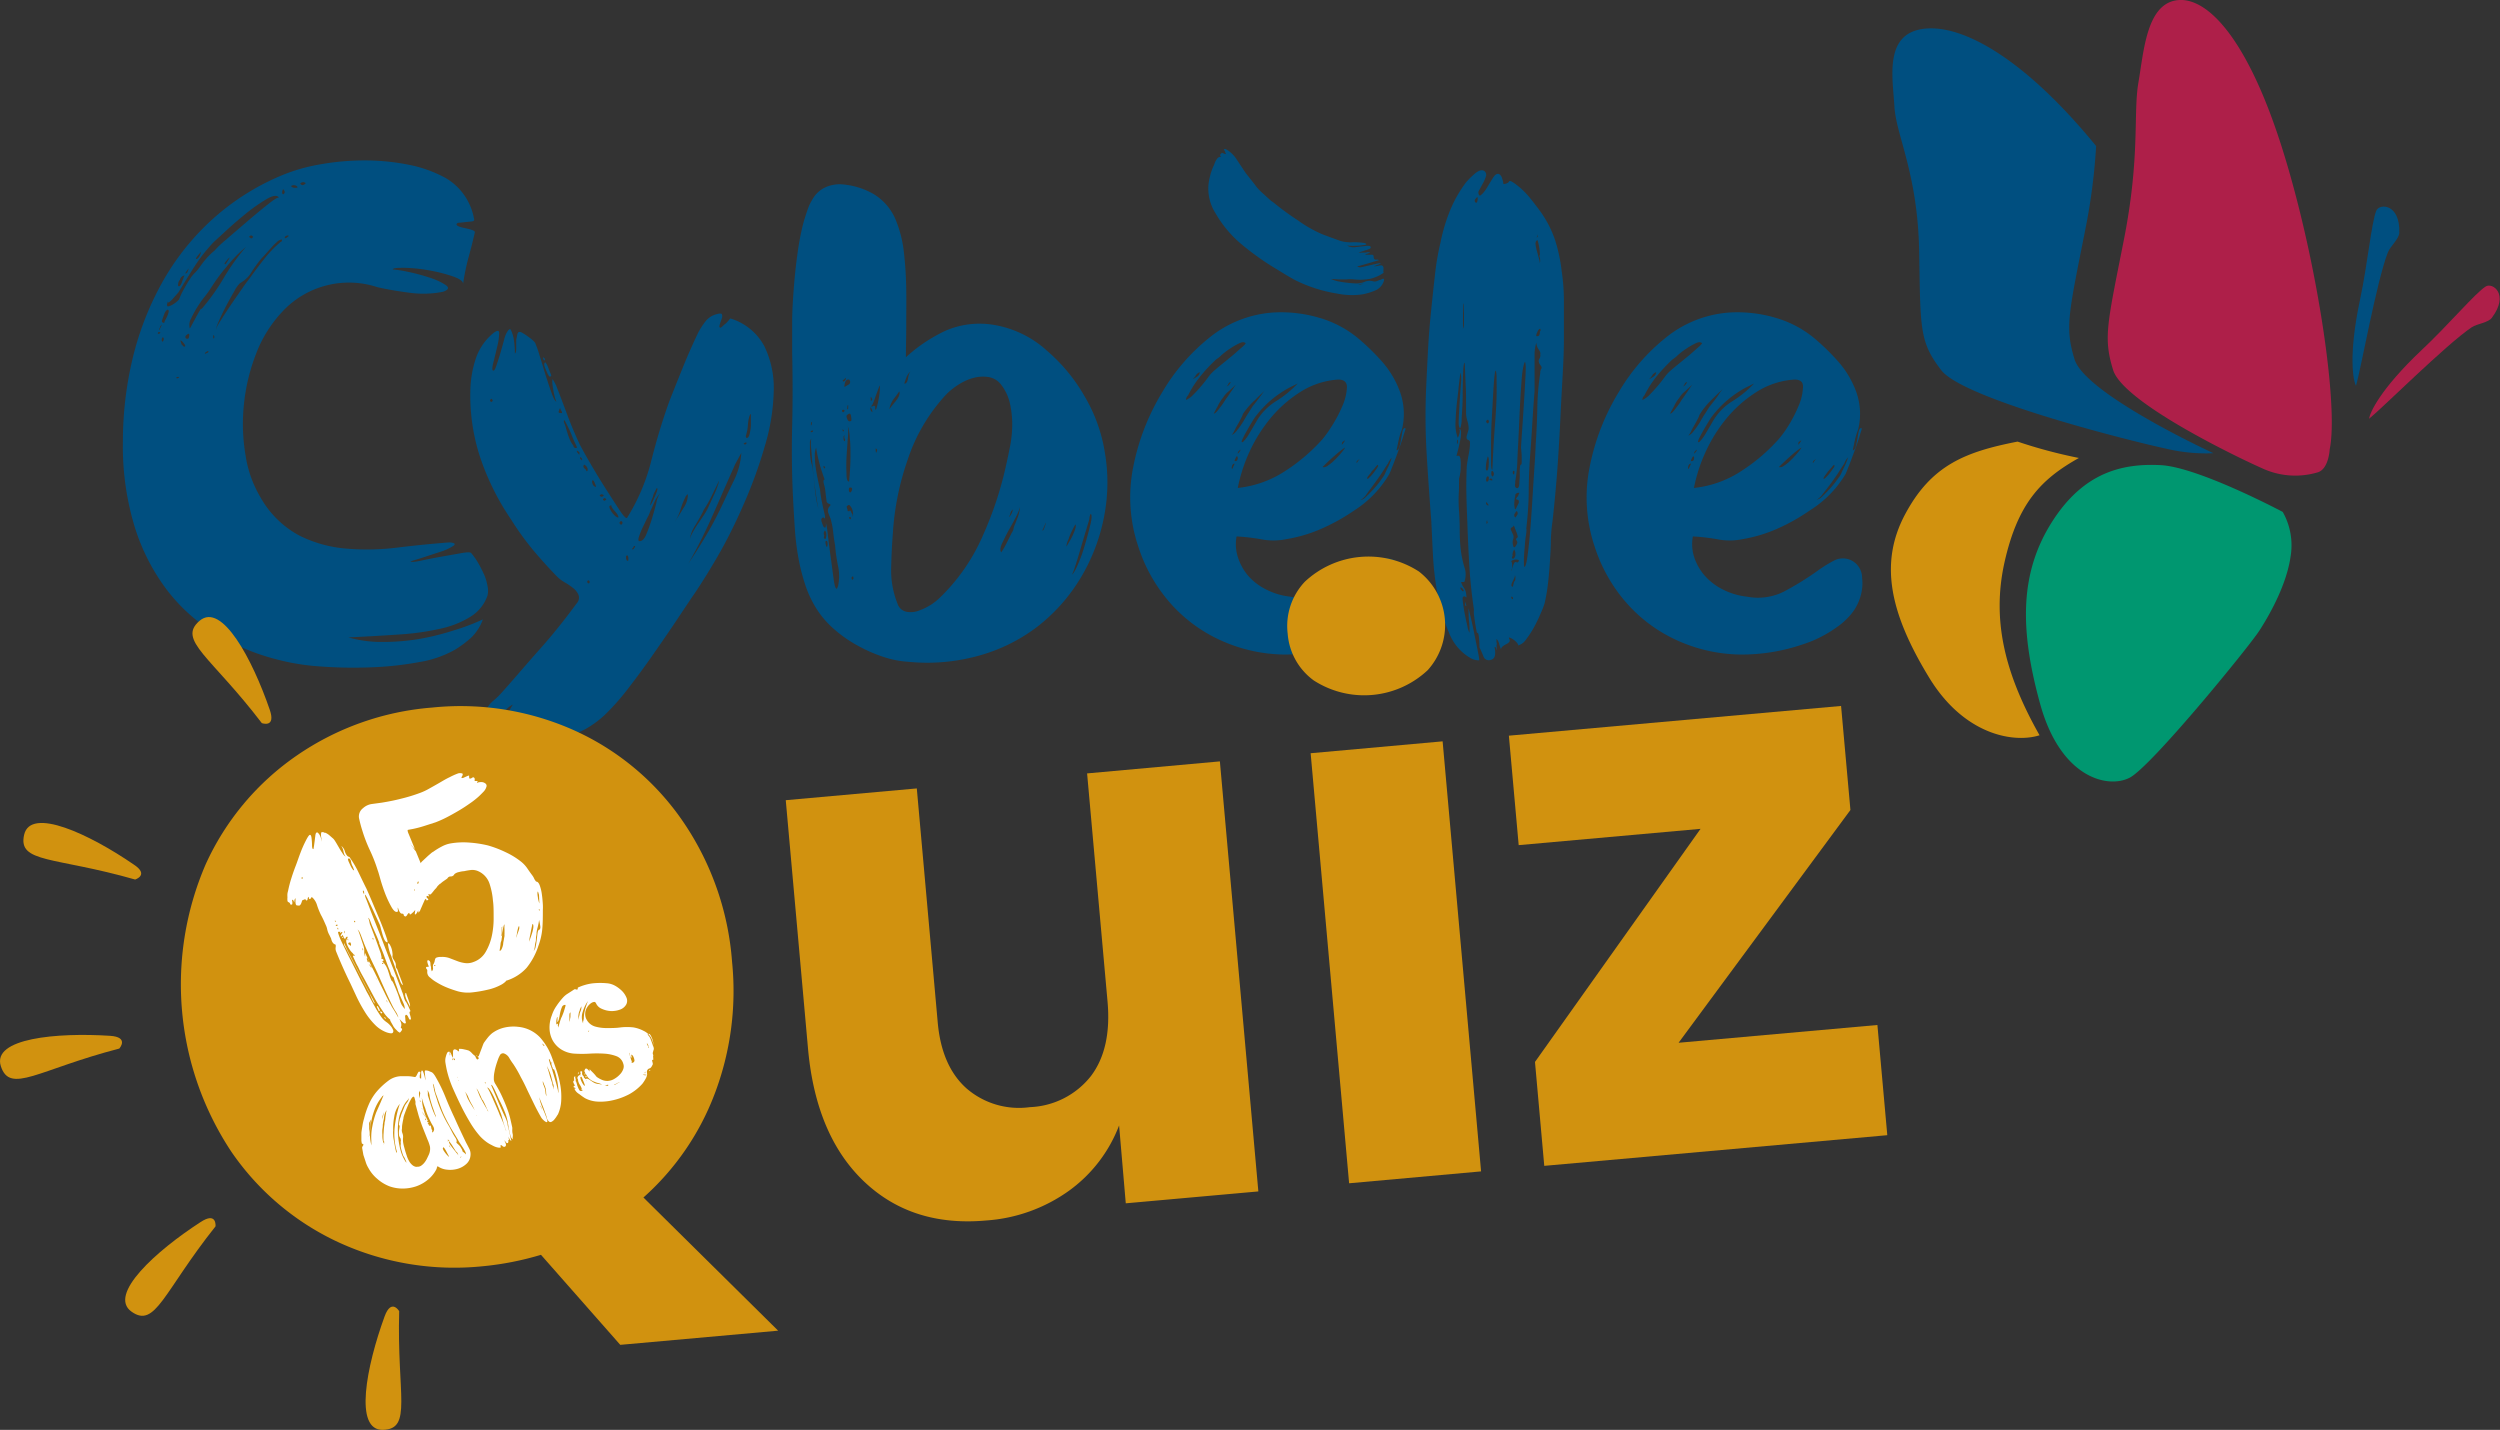 <svg xmlns="http://www.w3.org/2000/svg" viewBox="0 0 374.32 214.09"><rect x="0" y="0" width="374.32" height="214.09" fill="#333333" stroke="none"/><defs><style>.cls-1{fill:#004f80;}.cls-2{fill:#ae1f49;}.cls-3{fill:#d1920f;}.cls-4{fill:#009770;}.cls-5{fill:#fff;}</style></defs><g id="Calque_2" data-name="Calque 2"><g id="Calque_1-2" data-name="Calque 1"><path class="cls-1" d="M352.76,57.77c.71-2.39,3.09-15.7,4.78-20,.33-.86,1.66-2,1.7-2.9.16-4.4-3-4.45-3.45-3.31-.71,1.74-1.28,7.89-2.43,13.33C351.59,53.2,352.34,57,352.76,57.77Z"/><path class="cls-1" d="M310.63,53.83c-1.5-4.84-.88-6.89,1.6-19.47a90.09,90.09,0,0,0,1.62-12.49c-11.27-13.79-20.68-18.48-26.2-17.5s-4.25,7.31-4,11.61,3.49,10,3.7,21.62,0,13.54,3.32,17.84S318.83,66,324.42,67.2a25.73,25.73,0,0,0,7,.66C325.91,65.3,312,58.2,310.63,53.83Z"/><path class="cls-2" d="M348.82,67.28c1.41-6.7-2.09-29.52-7.35-45.81S330.17-.69,325.78.06s-4.8,7.65-5.6,12.3.3,11-2.18,23.57-3.1,14.62-1.61,19.46,18.42,13,22.26,14.7a11.76,11.76,0,0,0,8.35.64C348.69,70.26,348.82,67.28,348.82,67.28Z"/><path class="cls-3" d="M300.11,84.29c2-9,5.54-12.57,11.16-15.72a74,74,0,0,1-9.18-2.45c-7.84,1.53-12.93,3.53-16.86,10.92s-2.16,14.94,3.62,24.42c5.23,8.59,12.67,9.85,16.53,8.63C300.24,101,298.2,93,300.11,84.29Z"/><path class="cls-4" d="M323.6,69.65c-5.69-.3-11.61.95-16.42,8.59s-4.77,16.12-1.7,27.2,10.16,12.69,13.4,11,17.74-19.45,19.4-22,4.1-7,4.68-11.09a10.15,10.15,0,0,0-1.17-6.7S329.28,70,323.6,69.65Z"/><path class="cls-2" d="M354.72,62.7c1.95-1.56,11.52-11.11,15.38-13.71.77-.51,2.51-.69,3-1.41,2.66-3.52.1-5.35-.93-4.68-1.57,1-5.56,5.74-9.62,9.55C356.38,58.28,354.82,61.82,354.72,62.7Z"/><path class="cls-1" d="M41.31,98.7a33.13,33.13,0,0,1-9-3.81A26.45,26.45,0,0,1,25,88.34a30.7,30.7,0,0,1-4.84-9.48,41.4,41.4,0,0,1-1.76-12.71,53.58,53.58,0,0,1,1.41-12.27,44.85,44.85,0,0,1,4.31-11.29,37.41,37.41,0,0,1,7.38-9.48,36.47,36.47,0,0,1,10.65-6.84A27,27,0,0,1,48,24.6a37.4,37.4,0,0,1,6.6-.58,33.39,33.39,0,0,1,6.5.63,19.15,19.15,0,0,1,5.62,2A8.85,8.85,0,0,1,71,32.91c0,.13-.13.22-.39.25l-.88.09-.93.1c-.29,0-.44.12-.44.25s.15.24.44.34a6.32,6.32,0,0,0,.93.24,9.05,9.05,0,0,1,.93.25c.29.1.44.21.44.34-.2.91-.49,2.09-.88,3.52a33.48,33.48,0,0,0-.88,4.2c0-.39-.53-.76-1.57-1.12a23.4,23.4,0,0,0-3.47-.88,23.78,23.78,0,0,0-3.61-.39c-1.15,0-1.78,0-1.91.24a16.49,16.49,0,0,1,2.2.34,29.38,29.38,0,0,1,3.32.88,9.79,9.79,0,0,1,2.45,1.13c.55.39.4.72-.44,1a15.06,15.06,0,0,1-5,.14c-1.76-.23-3.36-.5-4.79-.83A13.61,13.61,0,0,0,42.24,46.7,19.06,19.06,0,0,0,38.33,53a28.71,28.71,0,0,0-1.81,7.58,28,28,0,0,0,.25,7.62A17.31,17.31,0,0,0,39,74.46a14.6,14.6,0,0,0,5.71,5.67,19.07,19.07,0,0,0,7,2A36.56,36.56,0,0,0,59.4,82q4-.49,7.91-.79,1.18.1.54.54a7.93,7.93,0,0,1-1.95.88l-2.69.88c-.91.29-1.5.47-1.76.54.13.13.65.1,1.56-.1s1.91-.39,3-.59l3-.53c.91-.16,1.43-.18,1.56,0a10.26,10.26,0,0,1,1,1.42,17.22,17.22,0,0,1,.88,1.71,7.27,7.27,0,0,1,.54,1.76,3.16,3.16,0,0,1,0,1.46,6,6,0,0,1-2.5,3.13,14.14,14.14,0,0,1-4.49,1.81,39.11,39.11,0,0,1-6.21.88q-3.52.24-7.63.44a18.37,18.37,0,0,0,5.09.68,33.62,33.62,0,0,0,5.47-.44A38.34,38.34,0,0,0,67.9,94.4a32.77,32.77,0,0,0,4.4-1.66,7.13,7.13,0,0,1-1.76,2.74,16.55,16.55,0,0,1-2.35,1.76,16,16,0,0,1-5.47,1.9,48.21,48.21,0,0,1-7.23.78,67,67,0,0,1-7.63-.14A34,34,0,0,1,41.31,98.7Zm-17.5-49c-.13.06-.19.13-.19.19s.06.1.19.1C24.07,49.82,24.07,49.73,23.81,49.73Zm.2-.88a1.87,1.87,0,0,1-.2.49c0,.13,0,.13.1,0l.2-.4a.71.71,0,0,0,.09-.29C24.2,48.59,24.14,48.65,24,48.85Zm.29,2.34a.43.43,0,0,0,.1-.68A.53.53,0,0,0,24.3,51.19Zm.3-2.83a.85.85,0,0,1,.09-.3l.3-.58a3.64,3.64,0,0,0,.29-.88c-.07-.2-.16-.25-.29-.15a1.13,1.13,0,0,0-.35.49c-.09.23-.21.54-.34.93S24.27,48.29,24.6,48.36ZM25,45.62c0,.2.08.28.24.25a2.44,2.44,0,0,0,.59-.25,4.6,4.6,0,0,0,.68-.49c.23-.19.34-.32.34-.39a10.34,10.34,0,0,1,.69-1.46c.26-.46.55-1,.88-1.47a4.53,4.53,0,0,1,.73-.93,6.78,6.78,0,0,0,.83-1,14.6,14.6,0,0,1,1-1.27,11.22,11.22,0,0,1,1.12-1.07,14.55,14.55,0,0,1,1.71-1.62c1-.88,2.09-1.8,3.23-2.78s2.18-1.84,3.13-2.59,1.48-1.06,1.61-.93q-.39-.69-1.95.24a26,26,0,0,0-3.23,2.3c-1.11.91-2.14,1.81-3.08,2.69L32,36.24a25,25,0,0,0-2.88,3.66q-1.22,1.91-2.39,3.86l-.88,1a2.53,2.53,0,0,1-.54.49c-.17.1-.21,0-.15-.25Zm1.85,10.85a.46.46,0,0,0-.49.1C26.48,56.7,26.65,56.67,26.84,56.47Zm.1-14.56c-.19.13-.29.42-.29.88.19.19.39,0,.58-.54s.33-.9.4-1A.78.78,0,0,0,26.94,41.91Zm.59,10c.26,0,.26-.16,0-.49S27.1,50.93,27,51l.19.58Zm.58-11.54a2.31,2.31,0,0,0-.39.59c.2,0,.35-.16.44-.49a1.52,1.52,0,0,1,.35-.68c-.14.13-.2.22-.2.29S28.24,40.21,28.11,40.34Zm.2,10c.06-.39,0-.49-.29-.29s-.33.39-.2.59C28.15,50.8,28.31,50.7,28.31,50.31Zm1.86-4.1a32.34,32.34,0,0,0,3.32-4.65,32.25,32.25,0,0,1,3.32-4.64,20.1,20.1,0,0,0-2.93,3C33,41,32.25,42.07,31.54,43.18a13.6,13.6,0,0,1-.88,1.22A15.28,15.28,0,0,0,29.53,46a18.37,18.37,0,0,0-.93,1.71,1.92,1.92,0,0,0-.19,1.42c0,.07.08,0,.24-.34l.54-1c.19-.36.39-.72.59-1.07S30.1,46.21,30.17,46.21ZM30,37.8l-.44.54c-.23.29-.28.44-.15.44s.38-.2.54-.59S30.1,37.67,30,37.8Zm1.17,14.76a.55.55,0,0,0-.24.1,1.26,1.26,0,0,0-.24.19c-.07.07,0,.1.09.1l.39-.19C31.21,52.63,31.21,52.56,31.14,52.56ZM32,50.7c.13-.13.13-.32,0-.58C31.89,50.38,31.89,50.57,32,50.7ZM42,36.24a.27.27,0,0,0,.19-.39,1.24,1.24,0,0,0-.73.39,9.13,9.13,0,0,0-.88.88l-.83.93c-.26.29-.46.5-.59.63a23,23,0,0,0-1.47,2,4.49,4.49,0,0,1-1.76,1.72,4.34,4.34,0,0,0-.83,1.17c-.42.72-.84,1.48-1.27,2.3s-.8,1.59-1.12,2.34-.43,1.16-.29,1.22c-.14-.06,0-.47.48-1.22s1-1.58,1.62-2.49,1.2-1.76,1.76-2.54a16.79,16.79,0,0,1,1-1.37c.72-1,1.45-2,2.2-2.93A16.93,16.93,0,0,1,42,36.24Zm-7.63,2.34c-.06,0-.23.17-.49.49s-.33.49-.19.49.21-.18.44-.54S34.43,38.52,34.37,38.58Zm2.93-3.13c.26.33.46.33.59,0C37.69,35.19,37.5,35.19,37.3,35.45Zm5.09-7.13q-.3.59,0,.78Q42.87,28.8,42.39,28.32Zm.29,7.13c-.13.27,0,.3.29.1s.36-.29.1-.29A.55.55,0,0,0,42.68,35.45ZM44,27.73c-.26,0-.39.07-.39.2a.86.86,0,0,0,.63.19c.3,0,.38-.06.25-.19A.66.66,0,0,0,44,27.73Zm1-.19c.19.26.45.23.78-.1A.54.54,0,0,0,44.93,27.54Z"/><path class="cls-1" d="M103.48,89.61l-2.78,4.16q-1.62,2.39-3.37,4.88c-1.18,1.67-2.35,3.24-3.52,4.75a34.9,34.9,0,0,1-3.33,3.71,14.85,14.85,0,0,1-3,2.15,10.85,10.85,0,0,1-2.59.93,12.15,12.15,0,0,1-2.34.24c-.75,0-1.49,0-2.2.1a3.29,3.29,0,0,1-1.23,0c-.48-.1-1-.21-1.46-.34l-1.47-.39c-.49-.13-.89-.23-1.22-.29s-.21-.32,0-.74a9.12,9.12,0,0,1,.68-1.37c.3-.48.67-1.12,1.13-1.9a2.8,2.8,0,0,0-.88.63c-.39.36-.8.72-1.22,1.08a11.54,11.54,0,0,1-1.18.88c-.35.23-.6.21-.73-.05a1.24,1.24,0,0,1-.29-.68,2.26,2.26,0,0,1,.19-.79A4,4,0,0,1,73.77,105a12.22,12.22,0,0,0,1.46-1.42c.59-.65,1.4-1.58,2.45-2.79S79.81,98.34,81,97s2.2-2.57,3.18-3.81S85.85,91,86.38,90.3a1.23,1.23,0,0,0,.24-1.23,2.7,2.7,0,0,0-.78-1,9.66,9.66,0,0,0-1.22-.84,5.39,5.39,0,0,1-1.18-.87q-1.95-2-3.71-4.11a43.38,43.38,0,0,1-3.23-4.5,38.11,38.11,0,0,1-4.64-9.38A29.58,29.58,0,0,1,70.44,58a16.15,16.15,0,0,1,.83-4.4,8.4,8.4,0,0,1,2.59-3.72c.59-.45.88-.44.88,0a9.22,9.22,0,0,1-.29,2c-.19.84-.39,1.66-.59,2.44s-.19,1.17,0,1.17.3-.27.49-.83.39-1.17.59-1.86.37-1.32.54-1.9a3.63,3.63,0,0,1,.34-1c.32-.59.55-.75.68-.49a6,6,0,0,1,.39,1.17,12.26,12.26,0,0,1,.2,2.35c.13-.06.2-.29.2-.68s0-.82,0-1.27A10.15,10.15,0,0,1,77.48,50c.07-.29.26-.37.59-.24a8.61,8.61,0,0,1,1.12.73,4.37,4.37,0,0,1,.93.83,17.14,17.14,0,0,1,.64,1.81l.92,3q.5,1.56.93,2.79c.3.81.54,1.22.74,1.22q-.1,0-.3-.78a12.65,12.65,0,0,1-.29-1.52,3.62,3.62,0,0,1-.05-1q0-.24.54.84c.59,1.49,1.15,3,1.71,4.49s1.19,3,1.91,4.5c.13.26.53,1,1.22,2.2s1.45,2.48,2.29,3.81,1.62,2.53,2.3,3.57,1.09,1.46,1.22,1.27a29.81,29.81,0,0,0,3.62-8.55c.78-3.1,1.69-6.11,2.74-9q1-2.53,2-5t2.2-5a11,11,0,0,1,1.13-1.8,3.09,3.09,0,0,1,1.71-1.13c.45-.13.71-.11.78,0a.92.92,0,0,1,0,.64c-.1.26-.2.53-.29.83s-.12.47,0,.53.16,0,.29-.09a5.88,5.88,0,0,1,.49-.44,3.23,3.23,0,0,0,.49-.49c.13-.16.23-.28.29-.34a8.57,8.57,0,0,1,5.09,4.15,14.31,14.31,0,0,1,1.41,6.7,30.9,30.9,0,0,1-1.32,8.21,68.85,68.85,0,0,1-3.13,8.65c-1.23,2.83-2.55,5.51-4,8S104.66,87.92,103.48,89.61ZM73.57,60.19c.26-.13.26-.3,0-.49C73.31,59.89,73.31,60.06,73.57,60.19Zm8-6.46c.06.27,0,.3-.2.1C81.26,53.44,81.33,53.41,81.59,53.73Zm.49,2.35c-.07-.13-.2-.42-.4-.88s-.22-.75-.09-.88.14,0,.24.15a3.13,3.13,0,0,1,.29.63c.1.26.2.51.3.74a1.4,1.4,0,0,1,.14.44C82.37,56.47,82.21,56.41,82.08,56.08Zm2,5.77c.13,0,.13-.11,0-.34a1.33,1.33,0,0,1-.19-.44,2.6,2.6,0,0,0-.2.49C83.57,61.75,83.7,61.85,84,61.85Zm1.76,4.79c.06.39.26.52.59.39a6,6,0,0,0-.3-.68c-.13-.26-.32-.72-.58-1.37s-.59-1.27-1-2.06c-.13,0-.15.18,0,.54s.23.77.39,1.22A9.89,9.89,0,0,0,85.4,66,3.8,3.8,0,0,0,85.79,66.64Zm.68,1.17c.13.2.22.28.25.25s0-.15,0-.35C86.34,67.39,86.28,67.42,86.47,67.81Zm.4.88c.26.33.32.29.19-.1C86.87,68.4,86.8,68.43,86.87,68.69Zm.78,1.57c.13.32.23.39.29.19s0-.62-.49-.88C87.26,69.77,87.32,70,87.65,70.26Zm.49,17.1c.19-.19.16-.35-.1-.49C87.84,87.07,87.88,87.23,88.14,87.36ZM89.21,72.9c.07,0,0-.18-.14-.54s-.28-.51-.35-.44-.11.24,0,.54S89.08,72.9,89.21,72.9ZM90.09,74q-.59.19,0,.39Q90.68,74.17,90.09,74Zm.39.59q-.39.19,0,.39Q91.07,74.76,90.48,74.56Zm2.06,2.93c.13-.13,0-.44-.44-.93s-.61-.8-.54-.93c-.26,0-.36.12-.3.34a2.25,2.25,0,0,0,.35.69,3.37,3.37,0,0,0,.53.59A1,1,0,0,0,92.54,77.49ZM93,78c-.32.19-.32.39,0,.58C93.28,78.37,93.28,78.17,93,78Zm.88,5.18c-.13,0-.18.13-.14.39s.11.39.24.39.1-.13.1-.39S94,83.16,93.9,83.16Zm1-1.37c0,.07-.06.16-.19.29s0,.18.09.15A.54.54,0,0,0,95,82a.47.47,0,0,0,.1-.24C95.08,81.73,95,81.73,94.88,81.79Zm2.45-5.18a3.83,3.83,0,0,1-.35.78c-.23.46-.47,1-.73,1.52a11.45,11.45,0,0,0-.59,1.46c-.13.43-.09.64.1.64.39,0,.73-.34,1-1a23.16,23.16,0,0,0,.83-2.3c.26-.84.49-1.66.68-2.44a3.67,3.67,0,0,1,.59-1.47A4.56,4.56,0,0,0,98,75.14C97.75,75.73,97.52,76.22,97.33,76.61Zm.39-2.15a6,6,0,0,0-.39,1.17c.06,0,.16-.13.29-.39s.26-.54.39-.83.24-.57.34-.83.12-.42.05-.49-.13.07-.19.2l-.25.48a2.07,2.07,0,0,0-.19.54C97.73,74.48,97.72,74.52,97.72,74.46Zm4.88,0a13.14,13.14,0,0,0-.73,1.86,6.41,6.41,0,0,1-.83,1.76c.33-.46.75-1.13,1.27-2A3.68,3.68,0,0,0,103,74,1,1,0,0,0,102.6,74.46Zm7.53-5.08c-1.11,2.47-2.21,5-3.32,7.52a79.23,79.23,0,0,1-3.72,7.43q1.38-2.06,2.59-4.1c.82-1.37,1.58-2.81,2.3-4.3.52-1.11,1.14-2.42,1.86-3.91A11.13,11.13,0,0,0,111,67.81Zm-4.89,7.23c-.26.52-.63,1.17-1.12,2a5.07,5.07,0,0,0-.83,2.06,4.58,4.58,0,0,1,.44-1,14.49,14.49,0,0,1,.78-1.27l.83-1.22a9.71,9.71,0,0,0,.59-1l.39-.83c.19-.42.41-.88.63-1.37a10.17,10.17,0,0,0,.54-1.37,1.43,1.43,0,0,0,.1-.83c.06.07,0,.34-.24.83s-.49,1-.79,1.62-.58,1.12-.88,1.61A4.47,4.47,0,0,0,105.24,76.61Zm6.36-10.36c-.33.13-.33.23,0,.29C111.86,66.35,111.86,66.25,111.6,66.25Zm.1-1.08a.31.31,0,0,0,.09.39c.2,0,.35-.19.44-.58a6.87,6.87,0,0,0,.2-1.23c0-.42,0-1,0-1.8-.2.13-.34.63-.44,1.51A6.32,6.32,0,0,1,111.7,65.17Z"/><path class="cls-1" d="M148.84,48.65a15.66,15.66,0,0,1,7.92,3.86,26,26,0,0,1,5.67,6.89,23.81,23.81,0,0,1,3,8.36,26.61,26.61,0,0,1,0,8.95,28.24,28.24,0,0,1-3.66,9.87,26.47,26.47,0,0,1-6.55,7.33,25.71,25.71,0,0,1-8.8,4.3,28.74,28.74,0,0,1-10.41.88,14.63,14.63,0,0,1-3.72-.73,22,22,0,0,1-3.81-1.66A19.25,19.25,0,0,1,125,94.3a14.34,14.34,0,0,1-2.54-2.83,16.22,16.22,0,0,1-1.86-3.81,29.51,29.51,0,0,1-1.08-4.26A38.55,38.55,0,0,1,119,79c-.1-1.46-.18-2.88-.25-4.25q-.28-5.48-.14-11c.09-3.65.08-7.29,0-10.95,0-1.36,0-2.88,0-4.54s.11-3.36.24-5.08.31-3.43.54-5.09a42,42,0,0,1,.83-4.45c.19-.71.42-1.44.68-2.19a7.93,7.93,0,0,1,1-2,4.36,4.36,0,0,1,1.61-1.37,5.29,5.29,0,0,1,2.35-.49A11.24,11.24,0,0,1,130.71,29a8.18,8.18,0,0,1,3.57,4.35,17.48,17.48,0,0,1,1.07,4.55c.2,1.73.31,3.52.34,5.38s0,3.68,0,5.47-.05,3.37-.05,4.74a23.37,23.37,0,0,1,6-4A12.81,12.81,0,0,1,148.84,48.65ZM121.67,70.16c.13,1,.24,2.07.34,3.08a17.74,17.74,0,0,0,.54,3c-.14-.65-.28-1.53-.44-2.64s-.3-2.23-.4-3.37-.18-2.14-.24-3a5.28,5.28,0,0,1,0-1.56,1.23,1.23,0,0,0-.2.83c0,.43,0,.88,0,1.37a10.79,10.79,0,0,0,.2,1.42A5.48,5.48,0,0,1,121.67,70.16Zm-.3-5.48a.27.27,0,0,0,.39-.19A.27.27,0,0,0,121.37,64.68Zm.2-1.46c-.07-.07-.12,0-.15.19s0,.3,0,.3.11,0,.15-.4S121.63,62.89,121.57,63.22Zm3.91,24.53a7.17,7.17,0,0,0,0-3,23.47,23.47,0,0,1-.44-3.08c-.13-.71-.23-1.4-.29-2a11.52,11.52,0,0,0-.39-2l-.3-.78a1,1,0,0,1,0-.88l.3-.39c0-.06-.09-.13-.25-.19a.64.64,0,0,1-.34-.3l-.2-1.66a5,5,0,0,0-.19-.93c-.13-.49-.1-.73.1-.73-.33-.91-.58-1.66-.74-2.25s-.29-1.14-.39-1.66-.15-.81-.15-.88A3,3,0,0,0,122,68.3a11.33,11.33,0,0,0,.15,1.81c.09.62.21,1.24.34,1.86s.23,1.06.29,1.32a16.72,16.72,0,0,0,.29,1.9c.13.62.26,1.22.4,1.81s0,.72-.05.59-.22-.13-.35,0-.14.29,0,.68.21.62.34.69.21.06.24-.2,0-.42,0-.49a11.07,11.07,0,0,1,.3,1.81c.13,1.07.27,2.22.44,3.42s.3,2.3.44,3.28.29,1.43.49,1.36Zm-2.15-18a.27.27,0,0,0,.19.39A.27.27,0,0,0,123.33,69.77Zm.1,10.46c-.14.32-.07.48.19.48a1.54,1.54,0,0,0,.1-.63.91.91,0,0,0-.2-.64A.68.68,0,0,0,123.43,80.23Zm.39,1.66c.06,0,.09-.15.09-.44s-.06-.44-.19-.44-.16.14-.1.44S123.75,81.89,123.82,81.89Zm2.44-20.14q.39-.28,0-.39Q125.87,61.47,126.26,61.75Zm.1,2.74-.2-.2C126.16,64.62,126.23,64.68,126.36,64.49Zm0-7.63c-.2.07-.23.17-.1.3a.53.53,0,0,0,.39-.59Zm.19,9c-.19-.39-.19-.59,0-.59-.13-.06-.21,0-.24.1a1.74,1.74,0,0,0,0,.39.37.37,0,0,0,.1.29C126.42,66.12,126.49,66.05,126.55,65.86Zm.59-8.31a.47.47,0,0,0,0-.69c-.33-.06-.54.12-.64.54s-.08.6,0,.54Zm0,14.56c.13-1.5.2-2.73.2-3.71s0-1.91-.1-2.79a7.2,7.2,0,0,0-.3-1.81,7.42,7.42,0,0,1,0,1.81c-.06.88-.13,1.81-.19,2.79a23.32,23.32,0,0,0,0,2.59C126.73,71.74,126.88,72.11,127.14,72.11Zm-.29-10c-.13.13-.13.34,0,.64s.29.41.49.34.16-.25.09-.73S127.17,61.82,126.85,62.14Zm.68,14.76a.46.46,0,0,1,.1.49c.06,0,.1-.13.1-.39a1.8,1.8,0,0,0-.15-.73,1.73,1.73,0,0,0-.34-.54c-.13-.13-.3-.06-.49.2,0-.07,0,0,.1.29s.06.36,0,.29q.29.19.39,0C127.3,76.38,127.4,76.51,127.53,76.9ZM127,60.68c-.06-.07-.11,0-.14.34s0,.34.14.14Zm.3,12.31c-.14,0-.2.1-.2.3a.55.55,0,0,0,.1.39c.13.13.24,0,.34-.25S127.6,73,127.34,73Zm0,4.79c.19-.19.16-.32-.1-.39C127.11,77.52,127.14,77.65,127.34,77.78Zm.48,8.8c0-.33-.09-.36-.29-.1C127.53,86.87,127.63,86.91,127.82,86.58Zm2.84-24.83a1.07,1.07,0,0,0-.29-.78A.71.71,0,0,0,130.66,61.75Zm.39-.59c.06.27.15.23.24-.09a12.86,12.86,0,0,0,.3-1.27,12.11,12.11,0,0,0,.19-1.47c0-.46,0-.65-.05-.59l-.58,1.57c-.13.39-.26.75-.39,1.07s-.26.46-.39.39a.32.32,0,0,0,.44,0C131,60.72,131.05,60.84,131.05,61.16Zm-.59-1.66c-.06-.13-.08-.08-.05.15s0,.34,0,.34C130.63,60,130.66,59.83,130.46,59.5Zm.79,8.21c.19-.26.16-.45-.1-.58v.39C131.15,67.78,131.18,67.85,131.25,67.71Zm3.42-9.09c-.26.39-.53.75-.79,1.08a3.65,3.65,0,0,0-.68,1.56q.2-.28.93-1.17T134.67,58.62ZM141,89.22a28.94,28.94,0,0,0,6.21-9.14,53.55,53.55,0,0,0,3.47-10.61c.19-.84.39-1.79.59-2.83a17.44,17.44,0,0,0,.29-3.13,14.46,14.46,0,0,0-.34-3.08A7,7,0,0,0,150,57.74a3,3,0,0,0-1.9-1.27,5.44,5.44,0,0,0-2.3.1,7.7,7.7,0,0,0-2.25,1,10.26,10.26,0,0,0-1.76,1.37,26.41,26.41,0,0,0-5.86,9.82,40.89,40.89,0,0,0-2.25,11.19c-.13,1.63-.21,3.36-.25,5.18a13.28,13.28,0,0,0,.93,5.19,1.8,1.8,0,0,0,1.32,1.27,3.46,3.46,0,0,0,2-.2,9.12,9.12,0,0,0,1.95-1A9.89,9.89,0,0,0,141,89.22Zm-5.57-31.77c.26,0,.44-.28.54-.83a2.18,2.18,0,0,1,.34-1,2.41,2.41,0,0,0-.64,1C135.46,57.17,135.38,57.45,135.45,57.45Zm16.32,21.7a3.1,3.1,0,0,1,.2-.59l.39-1a5.2,5.2,0,0,0,.29-1,1.08,1.08,0,0,0,0-.68c.07.19-.06.62-.39,1.27s-.68,1.33-1.07,2-.75,1.42-1.08,2.1-.39,1.16-.19,1.42c0,.06.09-.07.29-.39s.41-.72.64-1.18l.63-1.27A2.21,2.21,0,0,0,151.77,79.15Zm-.58-2c-.07.19-.08.27-.05.24a1.91,1.91,0,0,0,.19-.24,1.87,1.87,0,0,0,.25-.49,2.14,2.14,0,0,0,.1-.39l-.1.09c-.13.14-.2.23-.2.3A3.61,3.61,0,0,0,151.19,77.2ZM156.27,79l-.19.39c.06.13.17,0,.34-.49s.21-.65.14-.59Zm3.52,2.24a1.33,1.33,0,0,0-.1.59c.07-.13.2-.36.39-.68a9.14,9.14,0,0,0,.54-1c.16-.36.29-.68.39-1s.08-.5,0-.63a13.16,13.16,0,0,0-.63,1.22,7.1,7.1,0,0,0-.39,1A2.67,2.67,0,0,0,159.79,81.2Zm3.32-3.52-.48,1.62c-.27.88-.54,1.82-.84,2.83s-.57,1.91-.83,2.69-.42,1.17-.49,1.17c.2-.06.49-.53.88-1.41a23.38,23.38,0,0,0,1.08-3c.33-1.1.6-2.13.83-3.07s.24-1.49.05-1.62A1.74,1.74,0,0,0,163.11,77.68Z"/><path class="cls-1" d="M170.45,81.89A23.15,23.15,0,0,1,169.66,70a34.15,34.15,0,0,1,4.4-11.34,29.69,29.69,0,0,1,6.89-8,17,17,0,0,1,9.73-3.87,20.13,20.13,0,0,1,6.84.79,16,16,0,0,1,6,3.22A33.93,33.93,0,0,1,207,54.22a14.22,14.22,0,0,1,2.49,4.11,9.78,9.78,0,0,1,.49,5.67,3.28,3.28,0,0,1-.2.63,10.42,10.42,0,0,0-.34,1.18c-.1.42-.21,1-.34,1.61.19,0,.34-.18.44-.54a9.21,9.21,0,0,0,.24-1.12c.07-.39.13-.77.2-1.13s.19-.53.39-.53,0,.32-.2,1-.44,1.39-.73,2.2-.59,1.6-.88,2.35-.47,1.19-.54,1.32a16.15,16.15,0,0,1-5.27,5.47A29.29,29.29,0,0,1,198,79.1a21.62,21.62,0,0,1-5.32,1.61,9.59,9.59,0,0,1-3.77.05,29.77,29.77,0,0,0-3.76-.44,6.31,6.31,0,0,0,.24,3.23A8,8,0,0,0,187,86.34a9,9,0,0,0,2.73,2,10.43,10.43,0,0,0,3.47,1,8.7,8.7,0,0,0,5.48-.74,44.94,44.94,0,0,0,4.89-3,21.2,21.2,0,0,1,2.63-1.66,2.86,2.86,0,0,1,3,.2,2.92,2.92,0,0,1,1.23,2.39,6.78,6.78,0,0,1-.25,2.79,7.27,7.27,0,0,1-1.32,2.54,10.46,10.46,0,0,1-2.15,2,18.79,18.79,0,0,1-2.59,1.57,17.62,17.62,0,0,1-2.64,1.07A28.19,28.19,0,0,1,192.05,98a23.61,23.61,0,0,1-9-2,22.39,22.39,0,0,1-7.53-5.37A23.74,23.74,0,0,1,170.45,81.89Zm7.43-22.68a.91.91,0,0,0-.3.68,3.36,3.36,0,0,0,1.08-.78c.39-.39.78-.81,1.17-1.27s.75-.91,1.08-1.37a5.44,5.44,0,0,1,1-1.07c.07-.07.36-.31.88-.74l1.62-1.32c.55-.45,1-.88,1.46-1.27s.64-.62.64-.68q-.3-.3-.93,0a9.93,9.93,0,0,0-1.37.78,11,11,0,0,0-1.32,1,4.39,4.39,0,0,1-.78.63,24.07,24.07,0,0,0-2.35,2.5A15.38,15.38,0,0,0,177.88,59.21Zm1.17-3a3,3,0,0,1-.49.59,5.89,5.89,0,0,0,.73-.44.76.76,0,0,0,.34-.64A1.42,1.42,0,0,0,179.05,56.18Zm6,1.37c-.33.32-.68.65-1.07,1a3.68,3.68,0,0,0-.88,1,5.58,5.58,0,0,0-.79,1.27c-.19.33-.39.69-.58,1.08.13,0,.29-.11.49-.34s.39-.48.58-.74a9.13,9.13,0,0,0,.54-.78,4.21,4.21,0,0,1,.34-.49Zm-1.37.29a1.15,1.15,0,0,0,.59-.68.55.55,0,0,0-.39.39Zm6.36,0c-.72.65-1.42,1.3-2.1,2A11,11,0,0,0,186.09,62a2.44,2.44,0,0,1-.25.59c-.16.33-.34.67-.54,1s-.37.68-.53,1a2.71,2.71,0,0,1-.35.54,2.11,2.11,0,0,0,.79-.68,11.75,11.75,0,0,0,.93-1.32c.29-.49.57-1,.83-1.37l.58-.93q.49-.59,1.32-1.71A7.07,7.07,0,0,1,190,57.84Zm-5.58,12.32c0,.06.07,0,.2-.3s.13-.29.2-.48C184.55,69.44,184.42,69.7,184.42,70.16Zm.69-1.18a.54.54,0,0,0,.1-.68q-.11-.09-.3.39C184.78,69,184.85,69.12,185.11,69ZM200,56.86a12.05,12.05,0,0,0-5.43,1.91,18.89,18.89,0,0,0-4.35,3.86,22.76,22.76,0,0,0-3.13,5,24,24,0,0,0-1.76,5.43,15.9,15.9,0,0,0,6.95-2.44,27.16,27.16,0,0,0,5.67-4.79A15.59,15.59,0,0,0,199.28,64,20.07,20.07,0,0,0,201,60.77a7.86,7.86,0,0,0,.68-2.88C201.63,57.08,201.08,56.73,200,56.86ZM185.4,67.62c-.13.32-.1.37.1.14s.26-.37.2-.44ZM193.13,58a15.57,15.57,0,0,0-5.09,4.3,6.55,6.55,0,0,0-.49.73q-.39.63-.78,1.32c-.26.46-.49.88-.68,1.27s-.23.59-.1.59.21-.13.44-.39a6.38,6.38,0,0,0,.68-1l.64-1.08c.19-.32.32-.55.39-.68a8.67,8.67,0,0,1,2.93-3,16,16,0,0,0,3.23-2.64Zm8.21,9.09c.13-.13,0-.07-.35.19s-.76.59-1.22,1-1.11,1-1.76,1.66a1,1,0,0,0,.83-.24,6.58,6.58,0,0,0,1-.83,12.9,12.9,0,0,0,.93-1A6.4,6.4,0,0,0,201.34,67.13Zm-.39-.88a.2.2,0,0,1,0,.14s-.05.12-.05.25a2,2,0,0,0,.49-.69Zm2.44,2.64c-.2.13-.29.26-.29.39s.13,0,.19-.15a2.08,2.08,0,0,1,.3-.34Zm4.4.58c-.13.2-.38.57-.73,1.13s-.76,1.12-1.18,1.71S205,73.45,204.61,74a2.8,2.8,0,0,1-.93.88,1.41,1.41,0,0,0,.79-.44c.32-.29.66-.64,1-1a14.47,14.47,0,0,0,1-1.17c.29-.39.5-.68.63-.88a1.83,1.83,0,0,0,.3-.54c.13-.29.27-.6.44-.93a12,12,0,0,0,.54-1.36,1.89,1.89,0,0,0-.35.44A2.85,2.85,0,0,0,207.79,69.47Zm-1.47.2c0-.07-.13,0-.39.34s-.46.51-.59.64c.07-.07,0,.09-.34.49s-.37.58-.24.58.19-.1.39-.29a7.24,7.24,0,0,0,.59-.69c.19-.26.35-.48.48-.68S206.39,69.73,206.32,69.67Z"/><path class="cls-1" d="M220.3,98.6A7.44,7.44,0,0,1,217,94.84a27.42,27.42,0,0,1-1.72-5.67,44.43,44.43,0,0,1-.73-6.11q-.15-3-.24-5c-.26-3.33-.49-6.63-.69-9.93s-.23-6.59-.09-9.92q.09-2.05.24-5c.1-2,.24-4,.44-6s.41-4,.64-6a37.76,37.76,0,0,1,.83-4.89,26.32,26.32,0,0,1,1.41-4.74,18.7,18.7,0,0,1,2.4-4.25,11.08,11.08,0,0,1,1.27-1.27q1-.88,1.56-.39a.72.72,0,0,1,.15.78,5.22,5.22,0,0,1-.44,1c-.2.36-.37.7-.54,1a.65.65,0,0,0,0,.79c.07.13.23,0,.49-.25a5.79,5.79,0,0,0,.73-1c.23-.4.46-.77.69-1.13a4.33,4.33,0,0,1,.44-.63q.39-.3.63-.15a.93.93,0,0,1,.39.49,4.43,4.43,0,0,1,.25,1c.45-.06.73-.19.83-.39s.47,0,1.12.49A11.91,11.91,0,0,1,229,29.54c.56.68,1.09,1.39,1.62,2.1a16.4,16.4,0,0,1,2.2,4.25,23.84,23.84,0,0,1,1,4.65,30.61,30.61,0,0,1,.34,4.49c0,1.83,0,3.7,0,5.63s-.09,3.78-.19,5.57-.18,3.31-.25,4.54q-.19,4.41-.48,8.65c-.2,2.84-.46,5.72-.79,8.66a23,23,0,0,0-.24,2.83c0,1-.08,2.12-.15,3.23s-.16,2.2-.29,3.27a26.59,26.59,0,0,1-.49,2.89,11.13,11.13,0,0,1-.54,1.41,22.38,22.38,0,0,1-1,2.1,14.67,14.67,0,0,1-1.23,1.91,2.18,2.18,0,0,1-1.22.93c.07-.07,0-.2-.14-.39a2.72,2.72,0,0,0-.54-.49,2.92,2.92,0,0,0-.54-.29c-.16-.07-.18,0-.05.29s-.13.5-.59.73-.68.48-.68.74a6.4,6.4,0,0,1-.29-.88,1.59,1.59,0,0,0-.39-.69,3.2,3.2,0,0,0,0,.49.78.78,0,0,1,0,.49c.06.65.06.85,0,.59s-.17-.39-.3-.39a4.08,4.08,0,0,1,.1.87c0,.66-.23,1-.68,1.08a.82.82,0,0,1-1.08-.54c-.2-.49-.39-.93-.59-1.32,0-.13,0-.52-.05-1.17s-.11-1-.24-1-.13-.18-.2-.54-.13-.73-.19-1.12-.11-.76-.15-1.12,0-.61,0-.74Q220.2,88,220,84.72c-.13-2.21-.23-4.4-.3-6.55-.06-1.36-.11-2.75-.14-4.15s0-2.79.05-4.16c.06-.52.16-1.12.29-1.8a10,10,0,0,0,.2-1.81.38.38,0,0,0-.3-.39c-.19-.07-.26-.26-.19-.59l.29-1a4,4,0,0,0-.2-1.27,4.32,4.32,0,0,1-.19-1.37V60.28c0-.78,0-1.61-.05-2.49s-.08-2-.15-3.47c-.13,0-.21.51-.24,1.52S219,58,219,59.21s-.08,2.36-.15,3.37a4.78,4.78,0,0,1-.19,1.52c-.2,0-.28-.41-.25-1.23s.09-1.72.15-2.73.13-2,.2-2.84,0-1.38-.2-1.51c.07.06.07.34,0,.83s-.13,1-.19,1.66-.14,1.21-.2,1.76-.1.86-.1.93c-.06.72-.11,1.48-.14,2.3a5.79,5.79,0,0,0,.34,2.29,2,2,0,0,0,.24-.63c.1-.36.08-.6-.05-.74.2,0,.3.22.3.64a6,6,0,0,1-.2,1.42c-.13.65-.29,1.33-.49,2h.39c.2.13.28.65.25,1.56a6.6,6.6,0,0,1-.25,1.86c0,.78,0,1.58-.05,2.4a23.2,23.2,0,0,0,.05,2.49c.07,1,.1,2,.1,3a24.87,24.87,0,0,0,.2,3.08,16.07,16.07,0,0,0,.49,2.25,3.27,3.27,0,0,1,0,2.25h-.49a2.66,2.66,0,0,0,.44.88,2.22,2.22,0,0,1,.34,1.07c.06.33,0,.43-.1.3a.24.24,0,0,0-.39,0c-.07.06-.07.35,0,.88s.16,1.1.29,1.76.26,1.25.39,1.8a2.85,2.85,0,0,0,.3.93c0-.06,0-.31,0-.73s-.07-.85-.1-1.27-.05-1-.05-1.71c.39,1.63.69,2.93.88,3.91s.38,1.87.54,2.69.21,1.22.15,1.22A2.39,2.39,0,0,1,220.3,98.6Zm-2.05-32.74c-.07-.07-.1,0-.1.29v.39A.75.75,0,0,0,218.25,65.86ZM219,88.54q.19,0,.15-.15a.76.76,0,0,0-.2-.29.41.41,0,0,0-.24-.15c-.07,0-.07.1,0,.29Zm.1-43.11a2.13,2.13,0,0,0,0,.48c0,.4-.05.84-.05,1.32v2a1.72,1.72,0,0,0,.15-.69c0-.39,0-.79,0-1.22s0-.83,0-1.22S219.13,45.49,219.13,45.43Zm.39,45.06a.28.28,0,0,0,.1.2c-.26.06-.3-.13-.1-.59ZM221,29.69c-.26.26-.26.49,0,.68.14,0,.22-.18.25-.54S221.18,29.43,221,29.69Zm1.67,40.76c.13,0,.21-.34.24-1s0-1-.15-1.12a7.37,7.37,0,0,0-.24,1.08,6.4,6.4,0,0,0-.05.73C222.45,70.34,222.52,70.45,222.65,70.45Zm-.1,5.08c.13.14.23.18.29.15s0-.11-.1-.24-.21-.28-.24-.25S222.48,75.34,222.55,75.53Zm.1-3.42q.19,0,.24-.39t-.15-.39q-.19,0-.24.39T222.65,72.11Zm.09-9.28c-.32.19-.32.39,0,.58C223,63.22,223,63,222.74,62.83Zm0,15.44a.92.92,0,0,1-.09-.39.55.55,0,0,0-.1.39C222.55,78.47,222.61,78.47,222.74,78.27Zm.49-6.65c-.32.14-.32.23,0,.3S223.49,71.76,223.23,71.62Zm.69-16.13c-.07,0-.13.36-.2,1.08s-.13,1.63-.19,2.74-.13,2.29-.2,3.56-.1,2.47-.1,3.57v2.79c0,.75.07,1.12.2,1.12.06-1.5.13-2.78.19-3.86s.15-2.26.25-3.57.16-2.49.19-3.56,0-2,0-2.74S224,55.49,223.92,55.49Zm-.3,15.25c-.19-.32-.31-.34-.34,0a.75.75,0,0,0,.15.63A.49.49,0,0,0,223.62,70.74Zm3.62,9.68a3.26,3.26,0,0,0-.24-.83c-.17-.42-.28-.73-.34-.93a.72.72,0,0,1-.3.3.3.3,0,0,0-.19.29l.39.88a.82.82,0,0,1,0,.54,1.89,1.89,0,0,0-.1.53c.06.72.21.92.44.59s.31-.55.24-.68l-.19-.4ZM227,84.14c.13.13.26.09.39-.1s-.16-.28-.49-.25a1.14,1.14,0,0,0-.68.25c.13,0,.19.23.19.68s-.06.66-.19.59c.06.13.11.13.14,0s.08-.29.15-.49a2.91,2.91,0,0,1,.2-.49A.3.3,0,0,1,227,84.14Zm-.49,5.57a.27.27,0,0,0-.2-.39A.28.28,0,0,0,226.46,89.71Zm.2-2.64c.13-.06.19-.23.19-.49a.75.75,0,0,0-.1-.49c.07.07,0,.38-.29.93s-.26.83,0,.83Zm-.2-3.91c-.2.33-.16.49.1.49a.78.78,0,0,0,.29-.69,1,1,0,0,0-.19-.68A1.51,1.51,0,0,0,226.46,83.16Zm.29-12.51c-.19-.26-.29-.2-.29.19C226.66,71.17,226.75,71.1,226.75,70.65Zm.3,6.55a.49.49,0,0,0,0-.69,1.7,1.7,0,0,0-.3.39.42.42,0,0,0,.1.59Zm-.2-3a3.54,3.54,0,0,0-.15.92,2.46,2.46,0,0,0,.05.93c0,.33.1.28.3-.14s.29-.61.29-.54q.09-.5-.15-.54t-.24-.15a1.41,1.41,0,0,1,.29-.39l.2-.49A.53.53,0,0,0,226.85,74.17Zm0-2c-.13.52-.06.82.2.88s.39-.23.39-.88a4.92,4.92,0,0,1,.05-.54,9.11,9.11,0,0,0,0-.93,6.48,6.48,0,0,1,.05-.83c0-.22.09-.34.15-.34s.1-.11.1-.34v-.78a7.12,7.12,0,0,0-.05-.83c0-.26-.05-.43-.05-.49,0-.26.05-1.08.15-2.45s.19-2.83.29-4.4.18-3,.24-4.2,0-1.86-.09-1.86-.36.85-.49,2.55-.25,3.61-.34,5.76-.2,4.19-.3,6.11A21.59,21.59,0,0,1,226.85,72.21Zm1.66,7c0,.13,0,.49-.1,1.07s-.13,1.23-.19,1.91a18.34,18.34,0,0,0-.1,1.86c0,.55,0,.83.1.83s.26-.41.38-1.22.25-1.86.37-3.13.22-2.66.32-4.16.18-2.93.27-4.3.17-2.55.23-3.57.09-1.64.09-1.9c.13-1.83.21-3.65.25-5.48a37.33,37.33,0,0,1,.44-5.27,1,1,0,0,1,.14-.59c.1-.13.08-.29-.05-.49-.32-.39-.4-.73-.24-1a1,1,0,0,0,.15-.73c.06-.13,0-.37-.25-.73a1.91,1.91,0,0,1-.34-1,6.35,6.35,0,0,0-.26,1.66q0,1,0,2v3.57c-.14,1.69-.25,3.35-.35,5s-.21,3.29-.34,5c-.13,1.89-.19,3.68-.19,5.37A51.17,51.17,0,0,1,228.51,79.25Zm2-41a6.38,6.38,0,0,0-.1-1.17c-.13-.72-.23-1.08-.29-1.08a.62.62,0,0,0-.25.64,5.79,5.79,0,0,0,.2,1c.1.36.19.72.29,1.08a3.38,3.38,0,0,1,.15.73A1.79,1.79,0,0,0,230.47,38.29Zm.1,11.34c0-.26,0-.36-.15-.29a.85.85,0,0,0-.29.39,2,2,0,0,0-.2.53q0,.26.24.15C230.43,50.35,230.57,50.09,230.57,49.63Zm-.4-14.47c-.06,0-.09.07-.09.2a.89.89,0,0,1-.1.29C230.24,35.52,230.3,35.36,230.17,35.16Z"/><path class="cls-1" d="M238.78,81.89A23.15,23.15,0,0,1,238,70a34.15,34.15,0,0,1,4.4-11.34,29.69,29.69,0,0,1,6.89-8A17,17,0,0,1,259,46.79a20.13,20.13,0,0,1,6.84.79,16,16,0,0,1,6,3.22,33.93,33.93,0,0,1,3.47,3.42,14.22,14.22,0,0,1,2.49,4.11,9.78,9.78,0,0,1,.49,5.67,3.28,3.28,0,0,1-.2.63,10.42,10.42,0,0,0-.34,1.18c-.1.42-.21,1-.34,1.61.2,0,.34-.18.44-.54a9.21,9.21,0,0,0,.24-1.12c.07-.39.13-.77.2-1.13s.2-.53.39-.53,0,.32-.19,1-.44,1.39-.74,2.2-.58,1.6-.88,2.35-.47,1.19-.54,1.32A16.06,16.06,0,0,1,271,76.41a28.87,28.87,0,0,1-4.75,2.69A21.62,21.62,0,0,1,261,80.71a9.59,9.59,0,0,1-3.77.05,29.77,29.77,0,0,0-3.76-.44,6.31,6.31,0,0,0,.24,3.23,8,8,0,0,0,1.67,2.79,9,9,0,0,0,2.73,2,10.43,10.43,0,0,0,3.47,1,8.7,8.7,0,0,0,5.48-.74,44.94,44.94,0,0,0,4.89-3,20.62,20.62,0,0,1,2.64-1.66,2.86,2.86,0,0,1,3,.2,2.94,2.94,0,0,1,1.22,2.39,6.78,6.78,0,0,1-.25,2.79,7.27,7.27,0,0,1-1.32,2.54,10.46,10.46,0,0,1-2.15,2,18.79,18.79,0,0,1-2.59,1.57,17.62,17.62,0,0,1-2.64,1.07A28.19,28.19,0,0,1,260.38,98a23.61,23.61,0,0,1-9-2,22.39,22.39,0,0,1-7.53-5.37A23.74,23.74,0,0,1,238.78,81.89Zm7.43-22.68a.91.91,0,0,0-.3.68,3.36,3.36,0,0,0,1.08-.78c.39-.39.78-.81,1.17-1.27s.75-.91,1.08-1.37a5.44,5.44,0,0,1,1-1.07c.07-.07.36-.31.88-.74l1.62-1.32c.55-.45,1-.88,1.46-1.27s.64-.62.64-.68q-.3-.3-.93,0a9.93,9.93,0,0,0-1.37.78,11,11,0,0,0-1.32,1,4.39,4.39,0,0,1-.78.63,24.07,24.07,0,0,0-2.35,2.5A15.38,15.38,0,0,0,246.21,59.21Zm1.17-3a3,3,0,0,1-.49.59,5.89,5.89,0,0,0,.73-.44.77.77,0,0,0,.35-.64A1.39,1.39,0,0,0,247.38,56.18Zm6,1.37c-.33.32-.68.65-1.07,1a3.87,3.87,0,0,0-.88,1,5.58,5.58,0,0,0-.79,1.27c-.19.33-.39.69-.58,1.08.13,0,.29-.11.49-.34s.39-.48.58-.74a9.13,9.13,0,0,0,.54-.78,4.21,4.21,0,0,1,.34-.49Zm-1.37.29a1.15,1.15,0,0,0,.59-.68.55.55,0,0,0-.39.39Zm6.36,0c-.72.65-1.42,1.3-2.11,2a11.34,11.34,0,0,0-1.8,2.24,2.44,2.44,0,0,1-.25.59c-.16.33-.34.67-.54,1s-.37.68-.53,1a2.71,2.71,0,0,1-.35.54,2.11,2.11,0,0,0,.79-.68,11.75,11.75,0,0,0,.93-1.32c.29-.49.57-1,.83-1.37l.58-.93q.5-.59,1.32-1.71A7.07,7.07,0,0,1,258.33,57.84Zm-5.58,12.32c0,.06.07,0,.2-.3s.13-.29.2-.48C252.88,69.44,252.75,69.7,252.75,70.16Zm.69-1.18a.54.54,0,0,0,.1-.68q-.1-.09-.3.39C253.11,69,253.18,69.12,253.44,69ZM268.3,56.86a12.05,12.05,0,0,0-5.43,1.91,18.89,18.89,0,0,0-4.35,3.86,22.76,22.76,0,0,0-3.13,5,24,24,0,0,0-1.76,5.43,15.9,15.9,0,0,0,6.95-2.44,27.16,27.16,0,0,0,5.67-4.79A14.52,14.52,0,0,0,267.61,64a20.07,20.07,0,0,0,1.67-3.18,7.86,7.86,0,0,0,.68-2.88C270,57.08,269.41,56.73,268.3,56.86ZM253.73,67.62c-.13.32-.1.37.1.14s.26-.37.2-.44ZM261.46,58a15.57,15.57,0,0,0-5.09,4.3,6.55,6.55,0,0,0-.49.73q-.39.63-.78,1.32c-.26.46-.49.88-.68,1.27s-.23.59-.1.59.21-.13.44-.39a6.38,6.38,0,0,0,.68-1l.64-1.08c.19-.32.32-.55.39-.68a8.67,8.67,0,0,1,2.93-3,16,16,0,0,0,3.23-2.64Zm8.21,9.09c.13-.13,0-.07-.35.19s-.76.59-1.22,1-1.11,1-1.76,1.66a1,1,0,0,0,.83-.24,6.58,6.58,0,0,0,1-.83,12.9,12.9,0,0,0,.93-1A6.4,6.4,0,0,0,269.67,67.13Zm-.39-.88a.2.2,0,0,1,0,.14s-.05.12-.05.25a2,2,0,0,0,.49-.69Zm2.44,2.64c-.2.13-.29.26-.29.39s.13,0,.19-.15a2.08,2.08,0,0,1,.3-.34Zm4.4.58c-.13.2-.38.57-.73,1.13s-.75,1.12-1.18,1.71-.85,1.14-1.27,1.66a2.8,2.8,0,0,1-.93.88,1.41,1.41,0,0,0,.79-.44c.32-.29.66-.64,1-1a14.47,14.47,0,0,0,1-1.17l.64-.88a2.21,2.21,0,0,0,.29-.54c.13-.29.27-.6.44-.93a12,12,0,0,0,.54-1.36,1.89,1.89,0,0,0-.35.44A2.85,2.85,0,0,0,276.12,69.47Zm-1.47.2c0-.07-.13,0-.39.34l-.58.64c.06-.07-.05.09-.35.49s-.37.58-.24.58.19-.1.39-.29a6,6,0,0,0,.59-.69l.49-.68C274.68,69.86,274.72,69.73,274.65,69.67Z"/><path class="cls-1" d="M183.26,22.33a.45.45,0,0,1,.4.07,4.62,4.62,0,0,1,1.52,1.5l1.33,2,.9,1.14c.38.48.64.81.77,1a9.37,9.37,0,0,0,1,1l.35.32.34.31.33.3a2.14,2.14,0,0,0,.39.28A41.73,41.73,0,0,0,194.34,33,18.88,18.88,0,0,0,198,35.08c.73.28,1.63.61,2.72,1a5.47,5.47,0,0,0,1.84.19,11,11,0,0,1,1.71.11q.3.07.3.18a.32.32,0,0,1-.29.11,10,10,0,0,1-2.58.1A1.94,1.94,0,0,0,203,37l1.44-.17a1.62,1.62,0,0,1,.53,0c.17,0,.27.09.27.21s-.08.19-.26.24a2.58,2.58,0,0,1-.52.19c-.3.09-.52.17-.67.23a1.66,1.66,0,0,0-.35.12,1,1,0,0,0,.43,0l.42,0c.13,0,.27,0,.43-.06l.41,0a.3.3,0,0,1-.16.13.86.86,0,0,1-.21.07l-.21.07-.2.11,1.08,0a.24.24,0,0,1,.24.26c0,.35.13.52.44.48a.37.37,0,0,1,.35.09c-.31.07-.66.17-1,.28l-1.17.34-1.07.3a.77.77,0,0,0,.66.11l2.32-.53a2.19,2.19,0,0,1,.59-.06,2.21,2.21,0,0,1-.57.26,1.77,1.77,0,0,0-.5.24l.87-.16c.38-.08.57.09.56.49s-.05.48,0,.5,0,.15-.12.2a5.91,5.91,0,0,1-1.86.8,8.47,8.47,0,0,1-2.51.09,5.31,5.31,0,0,0-1,0c-.3,0-.74,0-1.31,0l-1.07-.07a5.13,5.13,0,0,0,1,.35,14.44,14.44,0,0,0,1.43.22,9.89,9.89,0,0,0,1,.09,3.36,3.36,0,0,0,1.56-.2,1.89,1.89,0,0,1,1.39-.08.94.94,0,0,0,.29,0,1.4,1.4,0,0,0,.35-.11,1.52,1.52,0,0,1,.32-.11l0,0a.55.55,0,0,0,.19-.08,1,1,0,0,1,.22-.1h.15c.09.09.06.3-.09.62a2.26,2.26,0,0,1-1.09,1.09,8.83,8.83,0,0,1-2,.62,11,11,0,0,1-3.83-.12,21.71,21.71,0,0,1-6.23-2c-.45-.23-1.37-.77-2.73-1.61a40.62,40.62,0,0,1-5.36-3.8,17.26,17.26,0,0,1-3.84-4.59,6.9,6.9,0,0,1-1.08-4.15,9.58,9.58,0,0,1,.71-2.82,4.17,4.17,0,0,0,.24-.56,2.07,2.07,0,0,1,.33-.61.58.58,0,0,1,.63-.3c-.19-.19-.2-.36,0-.53s.16-.05.38,0l.28.1c.06,0,.05-.09,0-.17a.62.62,0,0,1-.06-.12l0-.1C183.25,22.44,183.24,22.36,183.26,22.33Zm20.89,20.11s-.12.05-.31.06a1.37,1.37,0,0,0-.45.1A1.41,1.41,0,0,0,204.15,42.44Z"/><path class="cls-3" d="M92.87,201.36,81,187.88a45.09,45.09,0,0,1-8.8,1.72,41.42,41.42,0,0,1-21.31-3.5,39.59,39.59,0,0,1-16.22-13.61,45.34,45.34,0,0,1-3.86-43.11,39.66,39.66,0,0,1,13.56-16.21,41.41,41.41,0,0,1,20.35-7.23,41.61,41.61,0,0,1,21.42,3.49A39.28,39.28,0,0,1,102.26,123a42.76,42.76,0,0,1,7.35,21A43.42,43.42,0,0,1,107,163.8a39.44,39.44,0,0,1-10.66,15.5l20.17,19.94Z"/><path class="cls-3" d="M182.65,114l5.76,64.39-19.85,1.78-1-11.66a21.44,21.44,0,0,1-7.45,9.74,24.08,24.08,0,0,1-12.45,4.49q-11.07,1-18.26-5.81T121,157.2l-3.35-37.39,19.62-1.76,3.13,35q.58,6.58,4.31,9.91a12,12,0,0,0,9.5,2.81,12.22,12.22,0,0,0,9.13-4.65q3.12-4.12,2.49-11.16l-3.06-34.16Z"/><path class="cls-3" d="M195.37,87.1a13.91,13.91,0,0,1,17.08-1.53,10.11,10.11,0,0,1,1.32,14.77,13.91,13.91,0,0,1-17.08,1.53,9.55,9.55,0,0,1-3.89-7A9.65,9.65,0,0,1,195.37,87.1ZM216,111l5.76,64.39L202,177.17l-5.76-64.39Z"/><path class="cls-3" d="M251.33,156.13l29.77-2.66,1.48,16.5-51.36,4.59L229.83,159l24.79-34.9-27.23,2.44-1.47-16.39,49.74-4.45,1.4,15.58Z"/><path class="cls-5" d="M54.87,133.06l.34.77c.19.43.41.94.66,1.54l.8,1.9c.28.66.53,1.29.75,1.86s.39,1.05.51,1.42.13.56.06.55-.26-.08-.39-.33a4.69,4.69,0,0,1-.33-.86c-.09-.33-.18-.63-.25-.92s-.13-.47-.17-.56l-.37-.82-.71-1.53-.72-1.49q-.33-.68-.42-.63a2.57,2.57,0,0,0,.24.77l.72,1.9,1,2.52c.36.9.69,1.76,1,2.57s.58,1.52.81,2.11.37.95.44,1.1l1.31,3.4c0,.08.08.21.14.38s.11.35.16.54a3,3,0,0,0,.18.51c.06.14.12.23.16.24q.24.42.36.69c.08.18.19.41.32.71a.23.23,0,0,0-.15.27,3.59,3.59,0,0,0,.11.41,3.42,3.42,0,0,1,.09.38.19.19,0,0,1-.11.23c-.06,0-.15-.09-.26-.35s-.23-.4-.34-.39-.18.15-.14.39,0,.44.07.63,0,.28-.14.27-.37-.23-.79-.68c.1.21.17.4.24.58a1,1,0,0,1,0,.58.16.16,0,0,0,0,.2.87.87,0,0,1,.14.12.17.17,0,0,1,0,.14c0,.06-.08.17-.22.34s-.16.06-.28,0-.23-.2-.35-.32a2.59,2.59,0,0,1-.32-.36,1.2,1.2,0,0,1-.17-.27l-.28-.49c-.16-.29-.2-.43-.12-.39a4.4,4.4,0,0,1-.94-1c-.31-.45-.61-.91-.92-1.39s-.58-1-.83-1.46l-.69-1.29c-.25-.48-.5-.95-.76-1.41s-.49-.91-.7-1.38c-.13-.22-.26-.47-.38-.73s-.23-.52-.34-.75,0-.21.06-.19.16,0,.19-.08-.1,0-.16-.07a2.18,2.18,0,0,0-.27-.32,2.33,2.33,0,0,1-.37-.47,4.65,4.65,0,0,1-.34-.62,2.35,2.35,0,0,1-.17-.64.66.66,0,0,1,.11-.29.76.76,0,0,0,.11-.29.09.09,0,0,0-.11-.06.47.47,0,0,0-.14.12.52.52,0,0,0-.1.18c0,.06,0,.09,0,.08s-.14-.07-.23-.27-.14-.33-.16-.36a.31.31,0,0,0-.14.17c-.17.08-.21,0-.11-.19a2.6,2.6,0,0,1,.23-.39,1.39,1.39,0,0,0-.35-.06.62.62,0,0,0-.3,0c-.06,0,0,.24.15.65s.39.91.69,1.52.61,1.28,1,2l1,2c.32.64.6,1.19.85,1.66s.4.77.45.89.34.61.58,1.07.5.93.78,1.43a16.08,16.08,0,0,0,.85,1.37,3.22,3.22,0,0,0,.82.88,3,3,0,0,1,.6.52,2.11,2.11,0,0,1,.43.66.4.4,0,0,1-.05.47c-.12.11-.4.08-.86-.06a4.73,4.73,0,0,1-1.83-1.2,10.79,10.79,0,0,1-1.5-1.93,21.72,21.72,0,0,1-1.21-2.22l-.93-2q-1.14-2.31-2.13-4.77a1.25,1.25,0,0,1-.08-.58,1.15,1.15,0,0,0,0-.45.85.85,0,0,1-.36-.21,1.43,1.43,0,0,1-.3-.66c-.1-.24-.22-.47-.35-.72a3,3,0,0,1-.26-.76,2.19,2.19,0,0,0-.18-.53l-.3-.68c-.11-.24-.22-.46-.33-.68a4.56,4.56,0,0,1-.25-.5,11,11,0,0,1-.45-1.17,2.56,2.56,0,0,0-.61-1.06c-.14-.15-.22-.17-.27-.06a.36.36,0,0,1-.19.21c-.06,0-.11,0-.15-.17s-.08-.18-.1-.14a.93.93,0,0,0-.1.31c0,.15-.08.22-.2.2a.78.78,0,0,1-.14-.2l-.22.09a.6.6,0,0,1-.19.06h0a.62.62,0,0,0-.11.23,2.56,2.56,0,0,1-.12.32.6.6,0,0,1-.21.25c-.08.06-.21,0-.38,0s-.25-.27-.24-.61,0-.5,0-.49-.1.12-.14.28,0,.27-.06.34,0-.12-.08-.2a.47.47,0,0,0-.14-.17c-.08,0-.1.05-.06.26s0,.35,0,.4-.25.13-.3,0a.4.4,0,0,0-.21-.28.26.26,0,0,1-.21-.25,2.44,2.44,0,0,1,0-.51,3.21,3.21,0,0,1,0-.55,2.91,2.91,0,0,1,.09-.39,17.51,17.51,0,0,1,.51-1.95c.2-.64.42-1.26.65-1.85s.44-1.25.68-1.87a17.31,17.31,0,0,1,.8-1.82c.32-.64.54-.94.66-.91s.19.21.22.51a10.23,10.23,0,0,1,.07,1c0,.38.06.59.15.62s.08-.09.12-.32.07-.49.11-.77.06-.54.1-.78a2.31,2.31,0,0,1,.07-.43c.09-.19.19-.24.3-.16a1.22,1.22,0,0,1,.31.39,2.08,2.08,0,0,1,.21.59,1.38,1.38,0,0,1,0,.38,1.36,1.36,0,0,0,0-.68,2,2,0,0,1,0-.66c0-.08.13-.11.28-.09s.22.06.22.14c0-.08.08-.08.24,0a2.5,2.5,0,0,1,.48.32l.48.42a1.17,1.17,0,0,1,.25.26c.1.13.22.33.37.58l.44.76c.15.25.3.49.46.72a1.3,1.3,0,0,0,.44.46,1.71,1.71,0,0,1-.32-.78,2,2,0,0,0-.34-.83,1.48,1.48,0,0,1,.53.77,1.79,1.79,0,0,0,.42.77s.07.06.17.08a.36.36,0,0,1,.23.22,15.52,15.52,0,0,1,1.3,2.25C54.12,131.53,54.49,132.31,54.87,133.06Zm-9.5-1.54c0-.14-.06-.18-.21-.11S45.18,131.57,45.37,131.52Zm4.92,6.5c.07-.1,0-.15-.12-.16S50.18,138,50.29,138Zm.17.62c.15-.14.13-.2-.07-.18S50.26,138.66,50.46,138.64Zm.18.5c0-.18,0-.25-.15-.2l.08.18C50.61,139.21,50.63,139.21,50.64,139.14Zm.41.56c-.16,0-.18,0-.06-.13S51.12,139.56,51.05,139.7Zm.32.6c0,.06,0,.09,0,.11s-.07,0-.12,0S51.23,140.22,51.37,140.3Zm.15,1s0-.11-.05-.3-.09-.28-.06-.29a2.71,2.71,0,0,0,.31.92c.23.5.52,1.1.89,1.8l1.16,2.24,1.14,2.2c.36.67.65,1.23.88,1.67s.34.68.31.69-.08,0-.16-.17-.14-.26-.21-.41l-.29-.66c0-.12-.2-.39-.42-.82s-.49-.93-.78-1.51l-.94-1.81c-.34-.63-.64-1.2-.91-1.72s-.48-1-.66-1.29S51.49,141.36,51.52,141.35Zm.09-1.69a.31.31,0,0,1,0-.17c0-.06,0-.08-.07-.05a.22.22,0,0,0,0,.13.24.24,0,0,0,0,.15C51.55,139.77,51.58,139.75,51.61,139.66Zm.46,1c-.11.08-.08.14.08.17C52.2,140.73,52.17,140.67,52.07,140.68ZM52.56,129a.77.77,0,0,0-.23-.45s-.06,0-.14,0-.11.06-.09.12a1.63,1.63,0,0,0,.13.4l.23.5a3.27,3.27,0,0,0,.27.49.63.63,0,0,0,.28.27s0,0,0-.1l-.12-.29c0-.1-.11-.23-.17-.38A2.09,2.09,0,0,1,52.56,129Zm-.08,12.11c.06,0,0,0-.14,0s-.22.12-.2.33c0-.1.06-.08.22.06s.2.2.14.15.08,0,.06-.24A1.29,1.29,0,0,0,52.48,141.13Zm.55-3.27a.18.18,0,0,0,.12.26C53.23,138,53.19,137.89,53,137.86ZM59.53,152a2.27,2.27,0,0,0-.25-.49c-.11-.17-.21-.33-.29-.48s-.16-.28-.2-.37c-.33-.66-.71-1.48-1.15-2.45s-.8-1.79-1.08-2.43-.73-1.52-1.08-2.28-.68-1.54-1-2.3c0-.09-.09-.23-.16-.43s-.15-.41-.24-.64a4.45,4.45,0,0,0-.27-.62.81.81,0,0,0-.28-.33,1,1,0,0,1,.2.39c.09.24.19.52.29.83s.19.59.28.85.13.41.14.44a2.18,2.18,0,0,1,.1.76,2.27,2.27,0,0,0,.12.79,1.12,1.12,0,0,0,0-.31c0-.17,0-.26,0-.27.32.7.61,1.32.87,1.83s.46.89.66,1.3.32.64.34.7l.44.92.54,1.08c.18.38.36.74.54,1.09s.33.64.48.89a4.13,4.13,0,0,0,.25.45l.39.62.47.82A1.17,1.17,0,0,0,59.53,152Zm-5.26-10s0,0,0,.15l.08.18C54.4,142.16,54.36,142.05,54.27,141.92Zm.09-8.69s-.06.07,0,.26.06.26.15.22,0-.07,0-.18,0-.15,0-.12ZM55,143.79c0,.18.06.27.18.29a.59.59,0,0,0,0-.36c-.05-.15-.13-.24-.25-.26A.45.45,0,0,0,55,143.79Zm1.8-2.61c-.16-.42-.32-.84-.5-1.23l-.54-1.22c-.06-.12-.14-.35-.27-.7s-.24-.56-.37-.61a2.31,2.31,0,0,1,.17.51,3.21,3.21,0,0,0,.08.36c0,.11.06.18.07.21l.88,2.31.71,2a2.28,2.28,0,0,0,.06.3.76.76,0,0,1,0,.49c.14-.07.24,0,.3.07s0,.23,0,.23a.18.18,0,0,0-.17.13c0-.05.11,0,.19.08s.17.21.25.33a2.14,2.14,0,0,1,.23.38c.06.13.09.21.11.24s.07.18.13.37.13.38.19.6.17.49.31.82c.09,0,.2.2.34.51s.29.66.44,1.05a10.51,10.51,0,0,1,.39,1.1c.1.34.16.54.19.6a1.91,1.91,0,0,0,.09.2,1.57,1.57,0,0,0,.2.34l.22.3c0,.08.09.1.1.06s0-.2-.06-.43-.18-.47-.29-.72l-.33-.73c-.1-.23-.17-.38-.19-.44a2.94,2.94,0,0,1-.15-.44c-.08-.26-.18-.53-.29-.82s-.23-.65-.35-1.09a1,1,0,0,1-.44-.63c-.11-.32-.22-.6-.32-.83-.24-.61-.46-1.21-.68-1.82S57,141.8,56.75,141.18Zm-1.53,3.23a.81.81,0,0,0,.17.24c.09.21.15.27.18.19s-.06-.18-.19-.31S55.2,144.35,55.22,144.41Zm.54-4a.22.22,0,0,0,.08.29A.21.21,0,0,0,55.76,140.4Zm.7,6.43a3.32,3.32,0,0,0-.24-.43c-.13-.22-.18-.36-.13-.41s0,.26.18.52Zm.16,4.38-.13-.23c-.11-.22-.14-.34-.08-.36s.15.08.28.32.17.38.14.39A.19.19,0,0,1,56.62,151.21Zm.5.52c-.06,0-.12,0-.18-.1a.33.33,0,0,1-.07-.21s.11,0,.24.1S57.24,151.68,57.12,151.73Zm.08-7.41c.08,0,.14,0,.16-.12S57.18,144.19,57.2,144.32Zm.29,8a.25.25,0,0,1,.25.21A.41.41,0,0,1,57.49,152.31ZM58,150a1.62,1.62,0,0,0-.19-.29c0,.09.09.19.13.29S58,150.12,58,150Zm.16-8.77a.65.65,0,0,1,.26.31,2.35,2.35,0,0,1,.23.56,3.26,3.26,0,0,1,.11.61,1.13,1.13,0,0,1,0,.43.88.88,0,0,0,.17.51,3.37,3.37,0,0,1,.28.51,1.13,1.13,0,0,1,.06.37,1.11,1.11,0,0,0,0,.19c0,.05,0,.14.13.29a.93.93,0,0,1,.17.38l.58,1.54c.18.48.21.66.08.52a1.66,1.66,0,0,1-.35-.66c-.24-.6-.46-1.2-.66-1.78s-.41-1.16-.6-1.74c0-.06-.08-.21-.17-.43s-.15-.47-.22-.73-.1-.47-.13-.65S58.07,141.21,58.16,141.24Zm3.21,9.55a1,1,0,0,0-.15-.39c-.11-.21-.22-.44-.33-.67a3.48,3.48,0,0,1-.22-.67c0-.22,0-.34.07-.38s.08.07.14.25l.22.62c.09.23.16.45.23.67a1.24,1.24,0,0,1,.07.39Z"/><path class="cls-5" d="M80.29,132c.22,0,.4.22.54.61a6.38,6.38,0,0,1,.31,1.35c.07.5.11,1,.14,1.45s0,.76,0,.91c0,.91,0,1.81-.08,2.72a9.87,9.87,0,0,1-.6,2.62,10.13,10.13,0,0,1-1.76,3.26,6.83,6.83,0,0,1-3.08,1.93s0,.11-.25.28a2.41,2.41,0,0,1-.41.28,7.62,7.62,0,0,1-2.09.78,18.29,18.29,0,0,1-2.24.39,5.75,5.75,0,0,1-2.21-.15c-.57-.17-1.13-.36-1.67-.58a10.28,10.28,0,0,1-1.55-.79,4.88,4.88,0,0,1-.9-.66,1,1,0,0,1-.46-1c0-.09,0-.19-.11-.32s-.12-.23,0-.31a1.13,1.13,0,0,0,.35-.05l-.07-.16a1.88,1.88,0,0,1-.14-.42.44.44,0,0,1,0-.33q.08-.12.33.09s.08.11.1.27,0,.35.07.53,0,.35.07.5,0,.22.07.21.21-.22.19-.46a1.37,1.37,0,0,1,0-.49,1.65,1.65,0,0,0,.23-.5,2.61,2.61,0,0,1,.08-.35.36.36,0,0,1,.23-.24,1.84,1.84,0,0,1,.68-.09,3.19,3.19,0,0,1,1.25.18l1.15.44a5,5,0,0,0,1.17.3,2.56,2.56,0,0,0,1.28-.17,3.38,3.38,0,0,0,1.83-1.54,8.18,8.18,0,0,0,.92-2.45,12.54,12.54,0,0,0,.25-2.74c0-.93,0-1.74-.1-2.42a10.86,10.86,0,0,0-.51-2.56,3.11,3.11,0,0,0-1.68-1.87,2.14,2.14,0,0,0-1.07-.19,9.78,9.78,0,0,0-1.06.18,3.65,3.65,0,0,0-.76.13,1.53,1.53,0,0,0-.69.31.59.59,0,0,1-.53.35.53.53,0,0,0-.51.28,1.47,1.47,0,0,1-.24.18l-.36.25a3.15,3.15,0,0,0-.43.35s0,0-.11.05l-.24.23a1.58,1.58,0,0,0-.24.3.55.55,0,0,1-.14.17,3.9,3.9,0,0,0-.33.38,4,4,0,0,1-.33.39.21.21,0,0,1-.24.11.33.33,0,0,0-.24,0,.86.86,0,0,1,.16.35s0-.05-.18-.1-.22,0-.22.17a2.2,2.2,0,0,0,.21.23c.13.12.06.2-.2.25q-.09-.18-.06-.24c-.1,0-.2.11-.28.31s-.19.42-.29.66-.21.47-.3.69a.8.8,0,0,1-.32.41,1,1,0,0,0,0-.34,1.76,1.76,0,0,1-.14.27,1,1,0,0,1-.27.34c-.09,0-.12,0-.09-.26a3.64,3.64,0,0,0,.05-.42,2.92,2.92,0,0,1-.28.32l-.31.27c-.1.08-.17.11-.2.09a.52.52,0,0,1-.07-.11.17.17,0,0,1,0-.12s0,0-.09,0a1,1,0,0,0-.27.33c-.13.2-.25.25-.36.16a.3.3,0,0,1-.16-.24c0-.1-.1-.15-.28-.14a.37.37,0,0,1-.22-.14,1.42,1.42,0,0,1-.19-.32,3,3,0,0,1-.16-.46.55.55,0,0,0,0,.36c0,.18,0,.27-.07.27-.26.12-.56-.12-.9-.71a15.8,15.8,0,0,1-.94-2c-.29-.77-.54-1.52-.74-2.24s-.33-1.15-.38-1.26a22.92,22.92,0,0,0-1.17-3,22.26,22.26,0,0,1-1.15-3c-.18-.56-.33-1.14-.46-1.73a1.55,1.55,0,0,1,.58-1.56,2.46,2.46,0,0,1,1.34-.63l1.47-.2c1-.16,2-.36,2.92-.6a24.41,24.41,0,0,0,2.84-.87,8.47,8.47,0,0,0,1.3-.61c.49-.27,1-.56,1.54-.87s1-.6,1.56-.86a10.2,10.2,0,0,1,1.3-.58,1.1,1.1,0,0,1,.51,0c.18,0,.2.19.06.43s-.11.27,0,.28a.83.83,0,0,0,.33-.1l.44-.2c.15-.06.25-.09.29-.07a.43.43,0,0,0,0,.2v.19c.11.09.25.07.43-.06s.3-.09.39.11a.57.57,0,0,1,0,.22c0,.12,0,.17,0,.15l.45,0-.12.32a.67.67,0,0,1,.37-.14,1.55,1.55,0,0,1,.52,0,1.09,1.09,0,0,1,.44.23.43.43,0,0,1,.1.46,1.77,1.77,0,0,1-.46.76c-.21.22-.42.43-.62.62a11.84,11.84,0,0,1-1.39,1.1c-.55.39-1.13.77-1.73,1.12s-1.2.69-1.81,1a16.31,16.31,0,0,1-1.59.71l-1.71.55a16.52,16.52,0,0,1-1.71.45l-.71.13c-.11,0-.08.24.09.62l1.81,4.4c0-.07.09-.2.28-.37l.6-.56c.21-.2.42-.38.61-.54a1.71,1.71,0,0,1,.38-.27,10.32,10.32,0,0,1,1.29-.79,4.4,4.4,0,0,1,1.39-.47,11.38,11.38,0,0,1,2.75-.11,16.87,16.87,0,0,1,2.74.42,16.37,16.37,0,0,1,2.63,1A11.53,11.53,0,0,1,78,129a4.58,4.58,0,0,1,.94,1c.25.37.51.74.79,1.11a2.63,2.63,0,0,1,.29.53C80.19,131.9,80.26,132,80.29,132Zm-18.89-5.7a.53.53,0,0,0,.12.15,1.46,1.46,0,0,0,.29.4,7.33,7.33,0,0,0,.43.61c0-.12-.09-.3-.33-.55a4.36,4.36,0,0,1-.53-.66Zm.68,6.85q0-.1,0-.06l-.06.1a.34.34,0,0,0,0,.14c0,.05,0,.05.08,0Zm.6-1a.31.31,0,0,1,0-.17c-.13,0-.19.12-.18.29S62.64,132.29,62.68,132.16Zm2.46,12.48c.08-.14.06-.18-.06-.13S65,144.68,65.14,144.64Zm10.4-4.5a1.88,1.88,0,0,1,0-.31c0-.18,0-.38,0-.59a6.09,6.09,0,0,1,0-.81c-.06,0-.11.14-.16.34a4.1,4.1,0,0,0-.12.69,7.16,7.16,0,0,1-.1.73c0,.23-.06.38-.06.46s0,.16-.08.35-.07.4-.1.6-.06.4-.09.57,0,.26,0,.24a.7.7,0,0,0,.31-.37,2.71,2.71,0,0,0,.2-.68c0-.25.08-.49.11-.71S75.52,140.26,75.54,140.14Zm-.42-1.29a1.6,1.6,0,0,0,0,.25,3.41,3.41,0,0,0,0,.46c0,.19,0,.4-.09.62.14-.06.2-.26.18-.61a3.36,3.36,0,0,1,0-.85Zm2.61.26a.92.92,0,0,0,0-.43c-.06,0-.11.11-.15.25s-.08.31-.12.51a5.62,5.62,0,0,0-.09.57.84.84,0,0,0,0,.41,2.17,2.17,0,0,1,.13-.65A6,6,0,0,0,77.73,139.11ZM79.21,141c.22-.55.37-1,.46-1.29a5,5,0,0,0,.19-.88c0-.28,0-.44-.14-.49-.09.43-.18.84-.25,1.22s-.13.62-.18.91S79.22,140.92,79.21,141Zm1.49-1.77c.18-.08.24-.28.19-.59s-.11-.62-.17-.91a9,9,0,0,1-.21,1.08,5.78,5.78,0,0,0-.17.79c0,.12,0,.31-.06.58s0,.56-.09.87-.09.57-.14.83a1.52,1.52,0,0,1-.16.52,1.24,1.24,0,0,0,.32-.7c.07-.33.12-.67.16-1s.07-.68.12-1S80.61,139.26,80.7,139.22Zm0-5.34,0,.07a1.45,1.45,0,0,1-.06-.19,1.41,1.41,0,0,0-.11-.3.7.7,0,0,0-.06.35,3.76,3.76,0,0,0,.07.55c0,.2.07.39.11.56a2.5,2.5,0,0,0,.11.35Zm.13,2.44c0-.13,0-.18-.12-.16S80.71,136.31,80.78,136.32Z"/><path class="cls-5" d="M65.38,175a5,5,0,0,1-1.29,1.62,5.75,5.75,0,0,1-1.76,1,6.44,6.44,0,0,1-2,.34,5.89,5.89,0,0,1-2-.33,6.11,6.11,0,0,1-1.84-1.12,5.62,5.62,0,0,1-1.33-1.63,3.87,3.87,0,0,1-.42-.95l-.33-1-.18-1a.38.38,0,0,1,.08-.32.43.43,0,0,0,.1-.29s-.05,0-.11-.05a.19.19,0,0,1-.13-.09l-.06-.36c0-.42,0-.78,0-1.08s.09-.75.15-1.13a7.92,7.92,0,0,1,.25-1.13,13.13,13.13,0,0,1,.72-2.14,7.75,7.75,0,0,1,1.19-1.92,11,11,0,0,1,1.72-1.6,3.28,3.28,0,0,1,2.2-.68l.83,0a6.32,6.32,0,0,1,.86.11.23.23,0,0,0,.26-.09,1.8,1.8,0,0,0,.17-.31,2.88,2.88,0,0,1,.17-.31.16.16,0,0,1,.21-.07.14.14,0,0,1,.09.2c0,.11-.05.22-.08.34a2.09,2.09,0,0,0,0,.32q0,.15.21.15s0-.06,0-.16a3.09,3.09,0,0,0,0-.35c0-.13,0-.26,0-.38a.51.51,0,0,1,.06-.24c0-.09.11-.08.17,0a2.26,2.26,0,0,1,.17.43,4.58,4.58,0,0,1,.15.56,2,2,0,0,0,.11.41l-.12-1.22c0-.13,0-.21.06-.24a.44.44,0,0,1,.24,0,.92.92,0,0,1,.3.07l.28.12a.8.8,0,0,1,.39.25,3.17,3.17,0,0,1,.29.4,23.3,23.3,0,0,1,1.52,3.09c.43,1.08.9,2.14,1.39,3.18.27.61.55,1.22.83,1.82s.57,1.21.87,1.83c.14.26.3.56.47.9a1.75,1.75,0,0,1,.21,1,1.92,1.92,0,0,1-.62,1.32,3.29,3.29,0,0,1-1.33.74,4,4,0,0,1-1.58.12,2.83,2.83,0,0,1-1.41-.53,1.22,1.22,0,0,1-.07.17A.58.58,0,0,0,65.38,175Zm-10.1-6.9a1.6,1.6,0,0,0,0,.43c0,.22,0,.46,0,.71s0,.57-.06,1a1.16,1.16,0,0,0,.08-.41c0-.26.07-.55.11-.87s.06-.61.08-.88,0-.41,0-.43-.06.1-.11.27Zm.32,2.61a8.19,8.19,0,0,1,.15-2.07,12.23,12.23,0,0,1,.57-2.06l.2-.46c.13-.28.25-.57.39-.88s.3-.72.52-1.23c0,0-.11.05-.2.15l-.27.37c-.1.14-.2.28-.28.41a2.28,2.28,0,0,0-.14.24,6.78,6.78,0,0,0-.47,1c-.13.37-.25.73-.34,1.1a11.8,11.8,0,0,0-.33,2.1,6.74,6.74,0,0,0,.21,2.12Zm1.84.16a7.79,7.79,0,0,1,0-1.28,11.27,11.27,0,0,1,.13-1.29c0-.08,0-.21.06-.41s.05-.42.08-.64.06-.43.09-.62a1.61,1.61,0,0,1,.11-.39,1,1,0,0,0-.24.39,2.7,2.7,0,0,0-.17.65c0,.22-.08.45-.11.66s-.06.36-.07.44,0,.41-.07.68a5.36,5.36,0,0,0,0,.81c0,.28,0,.54.05.79a1.23,1.23,0,0,0,.22.6l0-.2v-.14S57.43,170.84,57.44,170.86Zm.05-4.36a4.11,4.11,0,0,0-.3,1.06,2.85,2.85,0,0,0,.18-.54C57.41,166.84,57.45,166.66,57.49,166.5Zm0,4.94c0-.06,0-.08,0-.06S57.35,171.46,57.48,171.44Zm1.94,1a9.47,9.47,0,0,1-.34-3.61,17.3,17.3,0,0,1,.77-3.56,3.91,3.91,0,0,0-.83,1.92,9.75,9.75,0,0,0-.16,2.08,3,3,0,0,0,0,.65c0,.36.09.74.16,1.15s.13.76.2,1.07.12.46.16.44A.12.12,0,0,0,59.42,172.48Zm.57-1.1a.21.21,0,0,0,0-.17.14.14,0,0,1,0-.12c0-.11,0-.19,0-.23a.15.15,0,0,0,0-.19.5.5,0,0,0-.09-.29,1.15,1.15,0,0,1-.16-.34,3,3,0,0,1,0-.79,7.09,7.09,0,0,0,.1-.71s-.05,0-.1,0a.6.6,0,0,1,0-.31,2,2,0,0,1,.09-.47c0-.16.09-.32.14-.47a1.94,1.94,0,0,0,.09-.34l.55-1.37A6,6,0,0,1,61,165a1.29,1.29,0,0,0,.23-.61.93.93,0,0,1-.23.35,4,4,0,0,0-.27.33,4.73,4.73,0,0,0-.57,1.1,4.82,4.82,0,0,0-.44,1.31,10.2,10.2,0,0,0-.15,1.39,11.89,11.89,0,0,0,.08,1.67,12.2,12.2,0,0,0,.31,1.64,6.12,6.12,0,0,0,.22.69,5.41,5.41,0,0,0,.33.69,2.1,2.1,0,0,0,.16.28,1.38,1.38,0,0,0,.17.24s0,0,0-.1l-.1-.25c-.05-.1-.09-.2-.14-.31a1.17,1.17,0,0,0-.14-.24,1.56,1.56,0,0,1-.17-.38c-.06-.19-.12-.38-.17-.58a3.35,3.35,0,0,1-.12-.54A.73.73,0,0,1,60,171.38Zm2.38,3.34a1,1,0,0,0,.64-.13,2.19,2.19,0,0,0,.51-.46,3.17,3.17,0,0,0,.39-.61c.11-.23.21-.43.29-.61a2.16,2.16,0,0,0,.17-1.19A6.14,6.14,0,0,0,64,170.6l-.72-1.81c-.24-.61-.44-1.22-.62-1.82l-.23-.83c-.07-.26-.14-.53-.22-.8a1,1,0,0,1,0-.23c0-.11,0-.23-.05-.36a3,3,0,0,0-.09-.35.4.4,0,0,0-.11-.2c-.11,0-.25.08-.41.37a7.61,7.61,0,0,0-.49,1c-.16.38-.31.74-.43,1.09a4.53,4.53,0,0,0-.21.64c0,.15-.06.34-.1.56s-.08.44-.11.66,0,.44-.05.64a1.29,1.29,0,0,0,.09.51,1.44,1.44,0,0,1,.1.66,3.18,3.18,0,0,0,0,.65,5.81,5.81,0,0,0,.14.68q.09.32.18.66c.07.23.15.47.23.72a4.13,4.13,0,0,0,.32.75,2.16,2.16,0,0,0,.47.61A1.18,1.18,0,0,0,62.37,174.72Zm-1.91-1.51s0,0,0,0,0,0,0,0S60.45,173.19,60.46,173.21Zm2.41-9.89a.73.73,0,0,0-.14.56,1.29,1.29,0,0,0,.13.61,1.41,1.41,0,0,1,0-.42,1.78,1.78,0,0,1,.06-.34l0,.09a1.13,1.13,0,0,0-.06-.3A.24.24,0,0,1,62.87,163.32Zm0,1.47c-.07.1,0,.16.08.18S63,164.8,62.89,164.79Zm1,2.69a1.19,1.19,0,0,0,.1.2.27.27,0,0,1,.05.23c-.06,0-.09,0-.1,0s0,.09.14.15.16.1.06.14-.11.1,0,.16a.41.41,0,0,0,.18.1.08.08,0,0,1-.09,0c0,.1,0,.14.12.11s.13,0,.15,0a1.11,1.11,0,0,1,.08.3.77.77,0,0,0,.07.27c.09.15.11.23.07.25s0,.06,0,.14.08.08.17-.07a.65.65,0,0,0,.12-.34,1.07,1.07,0,0,0-.12-.41c-.07-.13-.15-.26-.23-.39-.19-.36-.36-.72-.52-1.07a10,10,0,0,1-.41-1.08c0-.1-.12-.34-.25-.72l-.34-1.1a3.72,3.72,0,0,1,.08.65,2.86,2.86,0,0,0,.06.52A9.66,9.66,0,0,0,63.89,167.48Zm-.73-1.54s0,0,0,.09l.06.13A.16.16,0,0,0,63.16,165.94Zm.08.49a.76.76,0,0,0,.22.49.86.86,0,0,1,.24.47q.06-.19-.21-.51A.85.85,0,0,1,63.24,166.43Zm.43,1a.54.54,0,0,0,0,.19.26.26,0,0,0,.14.15s0,0,0-.13A.9.9,0,0,0,63.67,167.47Zm.85-2a12.6,12.6,0,0,0,.53,1.42l.12.22a.61.61,0,0,1,.1.28.58.58,0,0,0-.08-.43,1.53,1.53,0,0,1-.15-.42l-.26-.73c-.09-.26-.17-.52-.24-.77a5.4,5.4,0,0,1-.21-.91,1.75,1.75,0,0,0-.32-.83,1.52,1.52,0,0,1,.06.36c0,.21,0,.34,0,.41Zm-.15,3s0,0,0,0Zm1.14-3.51c.22.65.48,1.29.77,1.93s.62,1.25,1,1.87l.37.72a8.5,8.5,0,0,0,.43.76c.06.09.12.18.17.27a.86.86,0,0,1,.12.3.26.26,0,0,1,0,.21.27.27,0,0,0,0,.18,4,4,0,0,1,.35.32,2.32,2.32,0,0,1,.22.25c.06.08.08.13.06.13s.12.13.19.31.09.26.06.25l.31.25c.16.14.24.22.23.25s0-.17-.09-.39a6.88,6.88,0,0,0-.38-.67c-.16-.23-.31-.46-.45-.68a3.9,3.9,0,0,1-.28-.47l-1-1.66c-.33-.56-.64-1.13-.92-1.71a14.35,14.35,0,0,1-.6-1.38c-.18-.49-.36-1-.53-1.46-.07-.2-.14-.41-.23-.62a3.8,3.8,0,0,1-.18-.61c0-.12-.07-.3-.11-.53a1,1,0,0,0-.19-.46c0,.18.06.32.08.42s0,.21.07.31a1,1,0,0,0,0,.17c.08.3.17.58.26.87S65.43,164.6,65.51,164.89Zm1.54,8.16c.09.1.16.15.2.15a1.89,1.89,0,0,0-.15-.3l-.26-.5a4.45,4.45,0,0,0-.27-.45c-.09-.12-.14-.18-.16-.17s-.13.13-.08.26a1.44,1.44,0,0,0,.22.4,3.8,3.8,0,0,0,.29.38A1.85,1.85,0,0,0,67.05,173.05Zm0-2q0-.12-.12-.12Q67,171,67.06,171Zm0-.39c0,.1,0,.15.17.14S67.17,170.67,67.06,170.64Zm1.31,1.82a1.53,1.53,0,0,1-.23-.32c-.12-.19-.24-.37-.36-.57s-.24-.36-.35-.51-.18-.22-.2-.21,0,.15.1.36.3.44.49.7l.57.71c.18.23.29.36.34.41a.75.75,0,0,1-.15-.26A.92.92,0,0,0,68.37,172.46Zm-.81-.56s0,0,0,0l-.2-.28-.11-.18a.33.33,0,0,0,.09.24A1.32,1.32,0,0,0,67.56,171.9Zm.54-1.23c0,.05,0,.08,0,.08s0,0,0-.07S68.08,170.54,68.1,170.67Zm.91,2.52a.17.17,0,0,0-.09.11s0,0,.08,0a.31.31,0,0,0,.08-.11s0-.07,0-.07S69.06,173.14,69,173.19Zm0-1,0,.08s0,0,0-.05Z"/><path class="cls-5" d="M71.67,158.5c0-.05,0-.17-.16-.35l.16,0,.34-.9c.09-.22.17-.44.25-.66s.14-.34.16-.4c.18-.27.38-.53.58-.79a4.72,4.72,0,0,1,.66-.68,5,5,0,0,1,1.89-.87,6.07,6.07,0,0,1,2.08-.1,5.18,5.18,0,0,1,3.2,1.55,9.25,9.25,0,0,1,1.83,3.07c.23.63.47,1.3.71,2a15.22,15.22,0,0,1,.54,2.19,10.38,10.38,0,0,1,.12,2.22,5.61,5.61,0,0,1-.49,2.07c-.05.07-.12.17-.21.32s-.21.3-.33.45a1.22,1.22,0,0,1-.4.33.32.32,0,0,1-.36,0,1,1,0,0,1-.38-.64,5.18,5.18,0,0,0-.26-.77c-.13-.41-.28-.81-.45-1.21l-.48-1.19,0-.09c.06.24.11.46.17.69a2.39,2.39,0,0,0,.13.45c.13.39.27.76.43,1.12s.31.75.45,1.16.12.43.08.5-.12.06-.22,0a1.57,1.57,0,0,1-.35-.27,1.78,1.78,0,0,1-.3-.34c-.39-.67-.75-1.35-1.07-2l-1-2.06c-.31-.68-.64-1.36-1-2a17.87,17.87,0,0,0-1.15-2,9.13,9.13,0,0,1-.59-.89,1.45,1.45,0,0,0-.82-.69.53.53,0,0,0-.6.32,3.74,3.74,0,0,0-.28.63q-.12.34-.27.81c-.09.32-.18.63-.24,1a4.47,4.47,0,0,0-.1,1,1.39,1.39,0,0,0,.22.8,16.46,16.46,0,0,1,1.1,2.08c.33.72.61,1.44.86,2.15.12.37.23.75.32,1.14s.18.79.26,1.17a1.84,1.84,0,0,1,0,.32c0,.19,0,.41.06.63s0,.43,0,.6,0,.25,0,.24-.17-.15-.25-.36a5.2,5.2,0,0,1-.21-.72c-.06-.26-.11-.52-.15-.76s-.06-.4-.08-.49a8,8,0,0,0-.53-1.89c-.25-.61-.53-1.22-.85-1.83,0,0-.08-.17-.18-.41s-.22-.48-.34-.75-.24-.49-.36-.7-.22-.29-.28-.26q.42,1,.78,1.83c.2.48.39.94.58,1.37l.38.85c.13.29.27.58.41.87a4.28,4.28,0,0,1,.31.89,1.94,1.94,0,0,0,.1.53c.07.27.13.55.2.85s.16.76.28,1.18c-.07,0-.14-.05-.22-.17a4,4,0,0,1-.24-.47l.12.51s-.06,0-.12,0a1.14,1.14,0,0,1,0,.31.48.48,0,0,1-.07.16s-.09,0-.16,0a.75.75,0,0,1-.17-.19,1.12,1.12,0,0,0-.19-.21c0,.06.07.13.11.23s.08.2.11.29a.46.46,0,0,1,0,.26.27.27,0,0,1-.18.18.37.37,0,0,1-.34-.13q-.18-.16-.27-.12s0,0,0,.1a.29.29,0,0,1,0,.16.12.12,0,0,1,0,.12s-.11,0-.24,0a2.33,2.33,0,0,1-.55-.13,4.37,4.37,0,0,1-.54-.26,5.06,5.06,0,0,1-.92-.57,6.56,6.56,0,0,1-.83-.76,13.68,13.68,0,0,1-1.45-2q-.64-1.06-1.2-2.16c-.47-.94-.92-1.9-1.35-2.87a15.65,15.65,0,0,1-1-3c-.06-.3-.12-.61-.17-.93a2.09,2.09,0,0,1,.07-1,2.55,2.55,0,0,1,.15-.44.37.37,0,0,1,.31-.26s.07,0,.1.06a.58.58,0,0,1,0,.19,2.43,2.43,0,0,1,0,.3c.07,0,.1-.11.06-.24s0-.2,0-.24a4.8,4.8,0,0,1,.23.43c0,.09.08.19.12.27s.07.13.09.12,0-.06,0-.17v-.35c0-.13,0-.26,0-.38a.52.52,0,0,1,.07-.24.27.27,0,0,1,.31-.07.87.87,0,0,1,.29.15c.07.11.12.16.15.14s0-.05.06-.11,0-.12,0-.19,0-.09.08-.09a2.71,2.71,0,0,1,.73.09,5,5,0,0,1,.66.17,1.7,1.7,0,0,1,.47.38,2.75,2.75,0,0,0,.49.43l.07.16a2.12,2.12,0,0,0,.11.21.58.58,0,0,0,.13.16S71.66,158.58,71.67,158.5Zm-3.86.11a.34.34,0,0,0-.1-.13s-.06,0,0,.12,0,.13.08.14Zm.32,0a.24.24,0,0,0-.24-.14.32.32,0,0,0,.16.28Zm.37,2.65c0-.07,0-.1,0-.1a.14.14,0,0,0,0,.07.19.19,0,0,0,0,.12s0,0,.06,0Zm.21.54-.09,0Q68.69,161.92,68.71,161.8Zm1.81,3.35a9.73,9.73,0,0,1-.41-.89,2.41,2.41,0,0,0-.52-.81,1.87,1.87,0,0,1,.28.6,3.13,3.13,0,0,0,.27.63,9,9,0,0,0,.46.79l.48.77-.26-.56C70.72,165.49,70.62,165.32,70.52,165.15Zm.77-7.11V158a.42.42,0,0,1,.22.18Zm.09,8.94s0,0,0,0a.08.08,0,0,0-.11.05S71.31,167,71.38,167Zm1.61-.72a.43.43,0,0,0,.11.16s0-.1-.11-.26-.15-.33-.24-.51-.16-.36-.25-.53-.14-.27-.16-.33a1.08,1.08,0,0,1-.25-.38q-.11-.27-.24-.54c-.08-.19-.17-.37-.26-.54a1.15,1.15,0,0,0-.28-.37,1.36,1.36,0,0,1,.16.29c.06.13.11.27.16.4l.15.37.09.21c.35.66.71,1.31,1.09,1.94Zm-.25-4c0-.12,0-.2-.14-.22s0,0,.08.14S72.74,162.29,72.74,162.22ZM75.66,169a.85.85,0,0,0,.1.27,1.58,1.58,0,0,1,.13.26,7.22,7.22,0,0,1-.31-.83c-.1-.29-.19-.58-.26-.85s-.14-.51-.2-.71a2.22,2.22,0,0,0-.13-.41l-.33-.82q-.25-.64-.57-1.35a10,10,0,0,0-.64-1.23q-.32-.52-.51-.48s.08.08.19.27a7.88,7.88,0,0,1,.35.71c.13.28.27.59.42.94l.44,1,.34.8.17.44C75.15,167.61,75.42,168.29,75.66,169Zm4.88-4.37s0,0,0,.19a.23.23,0,0,1,0-.09A.2.2,0,0,0,80.54,164.61Zm.35.94a2.85,2.85,0,0,0,.14.29.89.89,0,0,1,.13.33.63.63,0,0,0-.09-.33C81,165.73,81,165.64,80.89,165.55Zm.61-8.94c0-.08,0-.16-.14-.24l-.22-.17.17.26C81.41,156.59,81.47,156.64,81.5,156.61Zm.19,6.32-.07-.19c0-.12-.09-.23-.14-.35l-.13-.33-.07-.21a1,1,0,0,0,.11.6c.1.27.18.48.22.62a4.76,4.76,0,0,1,.07.56.92.92,0,0,0,.19.49,1.75,1.75,0,0,1-.1-.59A4.18,4.18,0,0,0,81.69,162.93Zm1-.66a1.62,1.62,0,0,0,.11.41,1.16,1.16,0,0,1,.1.45,1,1,0,0,0,0-.37c0-.15,0-.32-.08-.49s-.09-.33-.13-.49a3.56,3.56,0,0,1-.1-.36,5.9,5.9,0,0,0-.29-.93,9.08,9.08,0,0,0-.42-.9c.15.45.29.9.41,1.35S82.57,161.83,82.7,162.27Zm-.17-2.57a5.77,5.77,0,0,1,.23.71c.12.39.25.82.38,1.28s.25.87.33,1.26a1.45,1.45,0,0,1,.08.67c.07-.06.09-.26.06-.61a11.25,11.25,0,0,0-.16-1.15c-.08-.41-.17-.79-.28-1.16a2.89,2.89,0,0,0-.23-.65c0,.06-.07.06-.13,0s0-.11-.09-.27-.11-.34-.17-.53-.12-.35-.18-.5-.12-.21-.16-.19,0,.06,0,.17l.11.35a2.22,2.22,0,0,0,.12.39C82.5,159.61,82.53,159.68,82.53,159.7Zm.15-.63c-.09,0-.13,0-.14.1S82.67,159.17,82.68,159.07Z"/><path class="cls-5" d="M96.9,160.85a1.8,1.8,0,0,1-.26.72,6,6,0,0,1-.45.69,7.49,7.49,0,0,1-2,1.59,10,10,0,0,1-3,1,8.06,8.06,0,0,1-1.88.08,4.48,4.48,0,0,1-1.73-.51,9.7,9.7,0,0,1-.87-.62A1.61,1.61,0,0,1,86,163a.15.15,0,0,0,.11,0l.06,0c0-.06,0-.11-.16-.16s-.15-.14-.06-.27l.18,0a1.28,1.28,0,0,1-.21-.33.73.73,0,0,1-.09-.26.18.18,0,0,1,.13-.18s0-.11,0-.3a.26.26,0,0,1,.17-.36s0,.08,0,.21a3.52,3.52,0,0,1,.1.41c0,.15.07.29.11.43s.06.21.06.23a3.45,3.45,0,0,0,.37.83q.06.11.27.09c.15,0,.2-.07.17-.15l-.2-.05a.25.25,0,0,1,.1-.08,1.79,1.79,0,0,0-.27-.6,2,2,0,0,1-.28-.63c0-.09,0-.19-.07-.29a.33.33,0,0,1,0-.29,1.06,1.06,0,0,1,.16-.2c.1-.1.15-.13.17-.09a.26.26,0,0,1,0,.11l0,.11a1,1,0,0,0,.07-.24c0-.14.06-.19.07-.17a1.26,1.26,0,0,1-.07-.24c0-.13.05-.17.27-.1,0,0,0,.09,0,.25a.52.52,0,0,0,.06.3s.08.07.15.17a3,3,0,0,1,.21.32c.08.12.17.26.27.43,0,0,0-.09-.11-.2s-.09-.16,0-.16a.34.34,0,0,1,.29,0,2.24,2.24,0,0,1,.36.21l.38.26a2.08,2.08,0,0,0,.32.17,1.85,1.85,0,0,0,.52.12,3.65,3.65,0,0,1,.54.11,1.68,1.68,0,0,0-.57-.24,2.78,2.78,0,0,1-.58-.2,2.23,2.23,0,0,1-1-.7l-.33-.54a.61.61,0,0,1-.08-.62.19.19,0,0,1,.19-.12.45.45,0,0,1,.21.12,1.12,1.12,0,0,1,.18.2.77.77,0,0,1,.1.14s0,0,0-.12,0-.17,0-.2.08,0,.19.15l.35.35c.13.13.25.27.36.4a1.08,1.08,0,0,0,.2.23,4.1,4.1,0,0,0,.8.44,2,2,0,0,0,.9.14,2.15,2.15,0,0,0,.94-.32,3.36,3.36,0,0,0,.8-.64,2.18,2.18,0,0,0,.51-.81,1.16,1.16,0,0,0,0-.8,1.66,1.66,0,0,0-1-1.12,6.24,6.24,0,0,0-1.85-.39,18.18,18.18,0,0,0-2.22,0,18.33,18.33,0,0,1-2.22,0,4.2,4.2,0,0,1-2-.63,3.78,3.78,0,0,1-1.26-1.32,4,4,0,0,1-.49-1.77,4.93,4.93,0,0,1,.34-2,5.21,5.21,0,0,1,.7-1.42,10.74,10.74,0,0,1,1-1.28,3.17,3.17,0,0,1,.63-.53l.7-.45.27-.18a.24.24,0,0,1,.13-.06.27.27,0,0,1,.12,0l.22.06s.09,0,.11-.14,0-.18.09-.2a7.6,7.6,0,0,1,2.1-.6,10.77,10.77,0,0,1,2.36,0,3.1,3.1,0,0,1,1.06.36,5,5,0,0,1,1,.75,3.15,3.15,0,0,1,.68,1,1.21,1.21,0,0,1,0,1,1.7,1.7,0,0,1-1,.83,3.49,3.49,0,0,1-1.36.2,3.67,3.67,0,0,1-1.32-.33,1.59,1.59,0,0,1-.86-.81c-.07-.16-.17-.23-.29-.22a1,1,0,0,0-.4.14,2.07,2.07,0,0,0-.4.34,1.93,1.93,0,0,0-.26.35,1.8,1.8,0,0,0-.28,1,1.62,1.62,0,0,0,.24.86,2.1,2.1,0,0,0,1.28,1,6.41,6.41,0,0,0,1.79.22c.65,0,1.31,0,2-.1a8.54,8.54,0,0,1,1.9,0,5.15,5.15,0,0,1,1.56.53,2.5,2.5,0,0,1,1.12,1.05c.09.21.17.42.24.61a5.38,5.38,0,0,1,.15.66.43.43,0,0,1,0,.24c0,.11,0,.24-.08.37a2,2,0,0,1-.08.33c0,.1,0,.15,0,.17s.1.2.07.26a.66.66,0,0,0,0,.33s0,.09,0,.2,0,.16,0,.13-.06,0-.07,0,0-.06-.1,0a1,1,0,0,0,.05.3,1.89,1.89,0,0,1,.06.32,2.82,2.82,0,0,1-.22.42q-.15.19-.24.21a.54.54,0,0,0-.43.47A2.28,2.28,0,0,0,96.9,160.85Zm-12.81-8.54c.16-.38.28-.68.35-.91l.19-.64c.06-.19.07-.29,0-.3a.51.51,0,0,0-.5.35,4.61,4.61,0,0,0-.26.84c-.06.31-.11.6-.17.87s-.13.43-.23.47,0-.09,0-.3,0-.22,0-.36-.09,0-.11.15l-.06.34a2.32,2.32,0,0,0,0,.37.64.64,0,0,0,0,.2s0,0,.09-.06.09-.07.14,0,0,.05,0,.1a.1.1,0,0,0,0,.12l.07.32a2,2,0,0,1,.08-.34l.15-.53a4.29,4.29,0,0,1,.16-.47A.47.47,0,0,1,84.09,152.31Zm1.33-.73a.39.39,0,0,0-.16.31,3.62,3.62,0,0,0,0,.47c0,.16,0,.32,0,.46a.37.37,0,0,1-.08.28.75.75,0,0,0,.16-.42,3.27,3.27,0,0,1,.07-.39Zm.66,10.3s.07.05.09,0,0,0,0-.07S86.05,161.81,86.08,161.88Zm.62-1.37a.38.38,0,0,1-.2.34s0,0,0,0a.47.47,0,0,1,.07-.17l.09-.15S86.68,160.46,86.7,160.51Zm-.11-8.12a.36.36,0,0,0,0,.11v.22a4.92,4.92,0,0,1,.11-.51,2.14,2.14,0,0,0,.09-.39c0-.14.12-.33.19-.56a1.35,1.35,0,0,0,.06-.61c0,.06-.07.17-.14.33a1,1,0,0,0-.1.31,1.74,1.74,0,0,0-.17.57A3.11,3.11,0,0,0,86.59,152.39Zm1,10.13c-.1-.26-.17-.47-.24-.63l-.18-.45c-.06-.14-.1-.21-.13-.22s-.16,0-.15.15a2.1,2.1,0,0,0,.16.51,2.84,2.84,0,0,0,.3.52Q87.51,162.63,87.57,162.52Zm-.18-9.92a5.43,5.43,0,0,1,.17-1.35,11.35,11.35,0,0,1,.45-1.36,5.26,5.26,0,0,0-.79,1.65,2.4,2.4,0,0,0,.07,1.7,1.54,1.54,0,0,1,0-.3A1.25,1.25,0,0,0,87.39,152.6Zm.12,8.78a.24.24,0,0,0-.08-.1c-.05,0-.05,0,0,.11S87.5,161.46,87.51,161.38Zm0-1c0,.08,0,.08-.07,0s0-.12,0-.11Zm.09.6c0,.06-.06,0-.07-.08l0-.2c.06,0,.09,0,.1.1A.44.44,0,0,1,87.59,160.93Zm.16.35s-.08,0-.11-.06a.13.13,0,0,1,0-.12c0-.06.08,0,.16,0S87.85,161.23,87.75,161.28Zm.46-6.94a.09.09,0,0,1,0-.05s0,0,0,0-.13,0-.14,0a.14.14,0,0,0,0,.11l.06.06S88.17,154.43,88.21,154.34Zm2.5,8.12q.26.16.36-.06s-.1-.05-.24,0a1.63,1.63,0,0,1-.35,0Zm1.23-.09a1,1,0,0,0,.44-.19,2.05,2.05,0,0,1,.44-.21,1.18,1.18,0,0,0-.49.2A1.41,1.41,0,0,1,91.94,162.37ZM94.6,159c-.08.13,0,.17.13.12a.36.36,0,0,0,.27-.33,1.53,1.53,0,0,0-.13-.49c-.09-.23-.2-.35-.32-.37s0,.06,0,.19.07.19,0,.22-.08,0-.12-.07a.75.75,0,0,1-.09-.24,1.76,1.76,0,0,0-.07-.27c0-.08,0-.12-.07-.11.07.25.13.46.18.62s.09.33.14.47A.65.65,0,0,1,94.6,159Zm2.19,2c.07-.05,0-.08-.14-.09a1.78,1.78,0,0,0-.42,0,1.51,1.51,0,0,0,.3.08C96.67,161,96.76,161,96.79,160.93Zm-.21-.47c-.07.06-.07.12,0,.18C96.64,160.54,96.64,160.48,96.58,160.46Zm.51-3.75a.27.27,0,0,0,0,.13c.06,0,.08,0,.06-.1a1,1,0,0,0-.08-.26,1.36,1.36,0,0,0-.13-.24c0-.07-.07-.1-.08-.07a.41.41,0,0,0,.08.26A.86.86,0,0,1,97.09,156.71Zm.2-1.43a.79.79,0,0,1,.14.26l.17.47c.06.17.12.34.17.52l.09.4a2.71,2.71,0,0,0,0-.58,4.28,4.28,0,0,0-.17-.79,2.73,2.73,0,0,0-.29-.64c-.11-.18-.24-.23-.37-.17s0,.11.08.26A2.66,2.66,0,0,0,97.29,155.28Zm0,4.88c.06,0,.09,0,.1-.08s0,.19-.12.19S97.24,160.22,97.26,160.16Zm.54-2.88c0,.08,0,.11,0,.08S97.88,157.24,97.8,157.28Z"/><path class="cls-3" d="M20.23,131.69C8.16,128.23,2.65,129.27,3.61,125s9.83-.07,16.38,4.42C22.43,131,20.23,131.69,20.23,131.69Z"/><path class="cls-3" d="M39.2,108.27c-7.63-10-12.68-12.42-9.33-15.31s7.94,5.81,10.52,13.31C41.35,109.06,39.2,108.27,39.2,108.27Z"/><path class="cls-3" d="M17.86,157C5.72,160.15,1.5,163.86.13,159.65s8.42-5.07,16.34-4.56C19.41,155.28,17.86,157,17.86,157Z"/><path class="cls-3" d="M32.27,183.62c-7.81,9.82-9,15.32-12.58,12.77S23.39,187.28,30,183C32.5,181.34,32.27,183.62,32.27,183.62Z"/><path class="cls-3" d="M59.77,196.32c-.35,12.54,2,17.63-2.41,17.77s-2.5-9.51.23-17C58.6,194.35,59.77,196.32,59.77,196.32Z"/></g></g></svg>